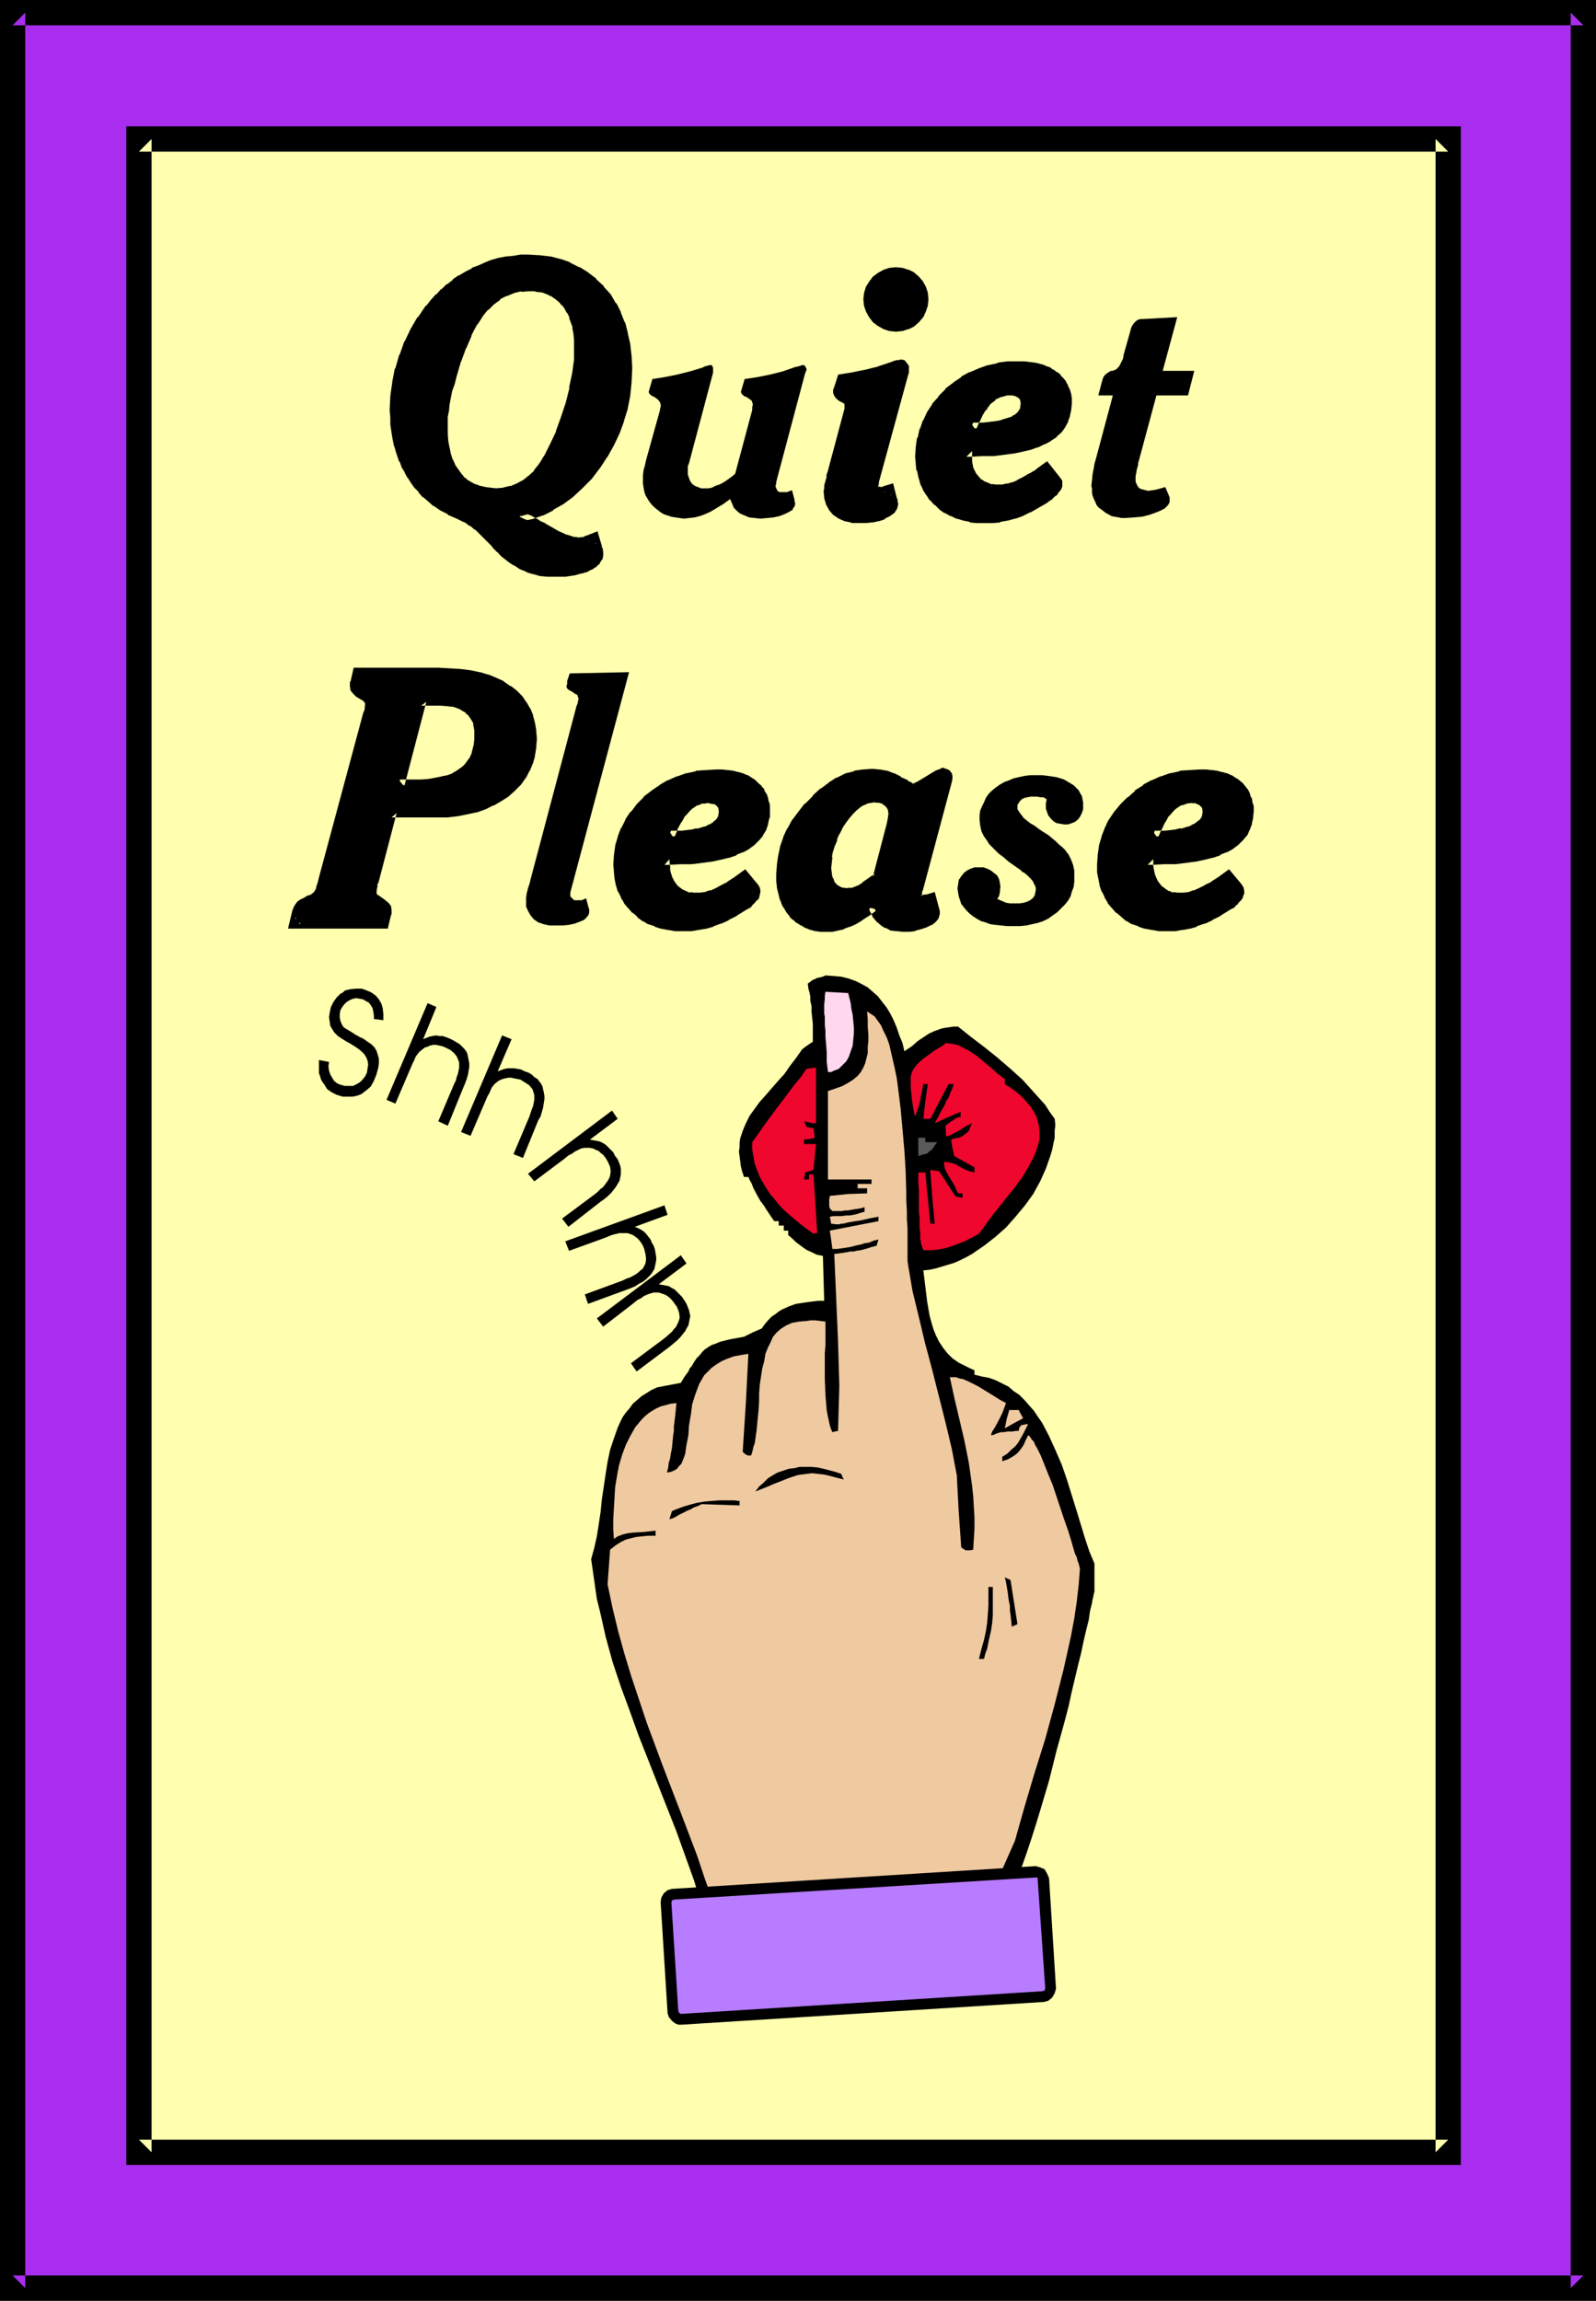 <?xml version="1.0" encoding="UTF-8" standalone="no"?>
<svg
   version="1.0"
   width="108.054mm"
   height="155.711mm"
   id="svg48"
   sodipodi:docname="Quiet Please.wmf"
   xmlns:inkscape="http://www.inkscape.org/namespaces/inkscape"
   xmlns:sodipodi="http://sodipodi.sourceforge.net/DTD/sodipodi-0.dtd"
   xmlns="http://www.w3.org/2000/svg"
   xmlns:svg="http://www.w3.org/2000/svg">
  <rect width="100%" height="100%" fill="#333333" stroke="none"/>
  <sodipodi:namedview
     id="namedview48"
     pagecolor="#ffffff"
     bordercolor="#000000"
     borderopacity="0.25"
     inkscape:showpageshadow="2"
     inkscape:pageopacity="0.0"
     inkscape:pagecheckerboard="0"
     inkscape:deskcolor="#d1d1d1"
     inkscape:document-units="mm" />
  <defs
     id="defs1">
    <pattern
       id="WMFhbasepattern"
       patternUnits="userSpaceOnUse"
       width="6"
       height="6"
       x="0"
       y="0" />
  </defs>
  <path
     style="fill:#a82def;fill-opacity:1;fill-rule:evenodd;stroke:none"
     d="M 3.232,3.232 H 405.161 V 585.283 H 3.232 Z"
     id="path1" />
  <path
     style="fill:#000000;fill-opacity:1;fill-rule:evenodd;stroke:none"
     d="M 6.464,3.232 3.232,6.464 H 405.161 L 401.928,3.232 V 585.283 l 3.232,-3.232 H 3.232 l 3.232,3.232 V 3.232 L 0,0 V 588.515 H 408.393 V 0 H 0 Z"
     id="path2" />
  <path
     style="fill:#ffffaf;fill-opacity:1;fill-rule:evenodd;stroke:none"
     d="M 35.555,35.55 H 370.576 V 550.541 H 35.555 Z"
     id="path3" />
  <path
     style="fill:#000000;fill-opacity:1;fill-rule:evenodd;stroke:none"
     d="m 38.787,35.55 -3.232,3.232 H 370.576 l -3.232,-3.232 V 550.541 l 3.232,-3.232 H 35.555 l 3.232,3.232 V 35.55 L 32.322,32.318 V 553.773 H 373.808 V 32.318 H 32.322 Z"
     id="path4" />
  <path
     style="fill:#000000;fill-opacity:1;fill-rule:evenodd;stroke:none"
     d="m 185.53,503.356 -0.485,-0.485 -0.485,-0.162 -0.646,-0.646 -0.485,-0.485 -0.162,-0.323 -0.323,-0.646 -1.616,-6.625 -1.778,-6.464 -1.939,-6.464 -2.263,-6.302 -2.263,-6.302 -2.424,-6.14 -4.848,-12.281 -2.424,-6.14 -2.263,-6.302 -2.263,-6.14 -2.101,-6.302 -1.778,-6.464 -1.455,-6.464 -0.808,-3.232 -0.485,-3.393 -0.485,-3.393 -0.485,-3.393 0.808,-2.909 0.646,-2.909 0.485,-3.07 0.485,-3.232 0.323,-3.232 0.485,-3.232 0.485,-3.232 0.485,-3.07 0.646,-3.07 0.97,-2.909 0.97,-2.747 0.646,-1.454 0.646,-1.293 0.808,-1.131 0.97,-1.131 0.808,-1.131 1.131,-0.97 1.131,-0.97 1.293,-0.808 1.293,-0.808 1.454,-0.646 5.98,-1.131 0.97,-1.616 0.97,-1.293 0.323,-0.808 0.485,-0.485 0.646,-1.131 0.646,-0.97 0.808,-0.808 0.646,-0.808 0.646,-0.646 0.97,-0.646 0.808,-0.485 0.97,-0.323 1.131,-0.485 1.293,-0.323 1.293,-0.323 1.778,-0.323 1.778,-0.323 2.263,-1.131 2.263,-0.97 0.808,-1.131 0.97,-1.131 0.808,-0.808 0.97,-0.646 0.808,-0.646 0.808,-0.485 1.778,-0.808 1.778,-0.646 2.101,-0.323 1.131,-0.162 1.293,-0.162 1.293,-0.162 h 1.455 l -0.162,-5.656 -0.162,-5.817 -1.616,-0.323 -1.293,-0.646 -1.131,-0.485 -0.97,-0.646 -1.939,-1.454 -0.808,-0.808 -1.131,-0.97 v -1.131 h -1.131 v -1.293 h -1.293 v -1.131 h -1.131 l -0.808,-1.131 -0.646,-0.97 -0.646,-0.97 -0.485,-0.808 -0.485,-0.646 -0.485,-0.646 -0.646,-1.131 -1.131,-2.101 -0.485,-1.293 -0.485,-0.808 -0.323,-0.808 h -1.131 l -0.485,-1.454 -0.323,-1.293 -0.162,-1.293 -0.162,-1.293 -0.162,-1.131 0.162,-1.131 v -1.131 l 0.162,-1.131 0.646,-1.939 0.808,-1.939 0.97,-1.939 1.293,-1.778 1.293,-1.778 1.455,-1.616 3.232,-3.717 1.616,-1.778 1.455,-2.101 1.616,-2.101 1.455,-2.101 1.293,-0.97 1.455,-0.97 v -4.525 l -0.162,-1.616 -0.162,-1.454 v -1.454 l -0.323,-1.454 v -0.97 l -0.162,-0.97 -0.323,-1.131 -0.162,-1.293 0.646,-0.485 0.646,-0.485 0.485,-0.162 0.646,-0.323 0.808,-0.162 0.646,-0.162 0.646,-0.323 2.101,0.162 1.939,0.162 1.939,0.485 1.778,0.646 1.616,0.808 1.455,0.808 1.293,1.131 1.293,1.131 1.131,1.454 1.131,1.454 0.97,1.616 0.808,1.616 0.808,1.939 0.646,1.939 0.808,1.939 0.485,2.101 0.97,-0.646 0.97,-0.646 1.454,-1.293 1.455,-0.97 1.455,-0.97 1.454,-0.646 1.778,-0.646 0.808,-0.162 1.131,-0.162 1.131,-0.162 h 1.131 l 1.616,1.293 1.616,1.293 3.394,2.585 3.232,2.585 3.394,2.909 3.232,2.909 2.909,3.232 1.455,1.616 1.454,1.616 1.131,1.778 1.293,1.778 0.162,1.616 -0.162,1.454 v 1.778 l -0.323,1.454 -0.323,1.616 -0.485,1.616 -1.131,3.232 -1.455,3.232 -1.778,3.232 -2.101,2.909 -2.424,2.909 -2.424,2.747 -2.747,2.424 -2.909,2.262 -3.071,2.101 -1.454,0.808 -1.616,0.808 -1.454,0.646 -1.616,0.485 -1.616,0.485 -1.616,0.485 -1.616,0.323 -1.455,0.162 0.485,3.878 0.485,4.04 0.646,3.717 0.485,1.778 0.485,1.616 0.646,1.616 0.808,1.616 0.97,1.454 1.131,1.454 1.293,1.293 1.616,1.131 1.939,0.97 0.97,0.485 1.131,0.485 v 1.131 l 1.939,0.485 1.778,0.323 1.778,0.646 1.616,0.808 1.616,0.808 1.293,1.131 1.454,0.97 1.293,1.293 1.131,1.293 1.293,1.454 0.97,1.454 1.131,1.616 1.778,3.393 1.616,3.555 1.616,3.717 1.293,3.717 2.424,7.756 1.131,3.717 1.131,3.717 1.131,3.393 1.293,3.07 v 7.11 l -0.162,0.646 -0.162,0.808 -0.162,0.646 -0.162,0.97 -0.485,1.939 -0.323,2.262 -0.646,2.585 -0.646,2.747 -0.646,3.07 -0.808,3.232 -0.808,3.393 -0.808,3.393 -0.808,3.717 -0.97,3.717 -2.101,7.595 -1.939,7.756 -2.263,7.595 -1.131,3.717 -1.131,3.555 -1.131,3.393 -1.131,3.232 -1.131,3.07 -1.293,2.909 -1.131,2.585 -1.131,2.424 -1.131,1.939 -1.131,1.778 -0.485,0.808 -0.646,0.485 -0.485,0.646 -0.485,0.485 -0.485,0.323 -0.646,0.323 -0.485,0.162 h -0.485 l -4.202,-6.14 h -2.909 l -0.808,1.293 -0.646,1.131 -0.646,1.131 -0.646,0.97 -0.323,0.808 -0.485,0.485 -0.323,0.646 -0.323,0.485 -0.646,0.808 -0.485,0.646 -0.646,0.646 -0.646,0.646 -1.455,-0.323 -1.293,-0.485 -1.131,-0.485 -0.97,-0.646 -1.454,-1.616 -1.131,-1.778 -1.293,-1.616 -0.646,-0.646 -0.646,-0.646 -0.97,-0.485 -0.97,-0.323 -1.131,-0.162 h -1.455 l -1.455,2.101 -1.293,2.262 -1.293,2.101 -1.455,1.778 -0.808,0.808 -0.808,0.808 -0.808,0.646 -0.97,0.646 -0.97,0.485 -1.131,0.323 -1.131,0.162 -1.293,0.162 -1.455,-1.778 -1.293,-1.616 -1.131,-1.454 -1.293,-1.454 -1.293,-1.131 -1.293,-1.131 -1.616,-0.808 -0.97,-0.323 -0.97,-0.162 -0.485,0.808 -0.646,0.808 -1.131,1.939 -1.293,1.939 -1.455,1.939 -1.454,1.616 -0.808,0.646 -0.808,0.646 -0.97,0.646 -0.808,0.323 -0.97,0.162 z"
     id="path5" />
  <path
     style="fill:#efc9a0;fill-opacity:1;fill-rule:evenodd;stroke:none"
     d="m 186.177,498.347 -1.778,-5.979 -1.939,-5.979 -2.101,-5.817 -1.939,-5.817 -4.364,-11.473 -4.364,-11.311 -4.202,-11.311 -1.939,-5.817 -1.939,-5.817 -1.778,-5.817 -1.616,-5.817 -1.454,-5.979 -1.293,-6.14 0.646,-8.888 0.646,-0.485 0.808,-0.646 1.293,-0.808 1.293,-0.646 1.293,-0.323 1.293,-0.323 1.455,-0.162 1.616,-0.162 h 1.939 v -1.293 l -2.909,0.323 -2.747,0.162 -1.455,0.162 -1.293,0.323 -1.293,0.485 -0.97,0.646 -0.162,-2.424 v -2.585 l 0.162,-2.747 0.162,-2.747 0.162,-2.747 0.485,-2.909 0.485,-2.585 0.808,-2.747 0.97,-2.585 1.131,-2.262 1.293,-2.262 0.808,-0.97 0.808,-0.97 0.808,-0.808 0.97,-0.808 0.97,-0.646 1.131,-0.646 1.131,-0.485 1.293,-0.323 1.131,-0.323 1.454,-0.162 -0.162,1.778 -0.162,1.616 -0.162,1.293 -0.162,1.293 v 1.131 l -0.162,0.97 -0.162,1.616 -0.162,1.778 -0.323,1.616 -0.162,1.131 -0.323,0.97 -0.162,1.293 -0.323,1.293 0.97,-0.162 0.808,-0.323 0.808,-0.485 0.485,-0.646 0.646,-0.646 0.323,-0.808 0.323,-0.808 0.323,-0.97 0.323,-2.262 0.485,-2.424 0.162,-2.585 0.485,-2.747 0.323,-2.585 0.808,-2.585 0.485,-1.293 0.485,-1.293 0.646,-1.131 0.646,-1.131 0.97,-0.97 0.97,-0.97 1.131,-0.808 1.293,-0.808 1.454,-0.646 1.778,-0.646 1.778,-0.323 1.939,-0.323 -0.646,12.604 -0.808,12.443 0.323,0.323 0.162,0.162 0.485,0.323 0.485,0.162 h 0.646 l 0.162,-0.323 0.162,-0.485 0.162,-0.646 0.162,-0.808 0.323,-0.808 0.162,-1.131 0.323,-2.262 0.485,-5.009 0.162,-2.424 v -0.97 -0.97 l 0.162,-2.262 0.323,-2.101 0.323,-2.101 0.485,-1.778 0.323,-1.939 0.646,-1.616 0.646,-1.293 0.646,-1.454 0.97,-1.131 1.131,-0.97 1.293,-0.808 1.455,-0.646 1.778,-0.323 1.939,-0.162 1.131,-0.162 h 1.131 l 2.586,0.323 v 6.14 l -0.162,1.939 v 6.464 l 0.162,4.201 0.162,1.939 0.162,1.939 0.323,1.778 0.323,1.454 0.323,1.293 0.485,1.131 0.646,-0.162 0.808,-0.162 0.162,-5.817 0.162,-5.656 -0.162,-5.656 -0.162,-5.656 -0.485,-11.311 -0.485,-11.15 1.293,-0.162 1.131,-0.162 0.97,-0.162 0.808,-0.162 h 0.808 l 0.646,-0.162 1.131,-0.162 1.778,-0.485 0.97,-0.323 1.293,-0.323 0.485,-1.616 -1.293,0.323 -1.131,0.485 -1.131,0.162 -0.97,0.323 -0.808,0.162 -0.646,0.162 -1.293,0.323 -2.101,0.323 -1.131,0.162 h -1.293 l -0.323,-2.424 -0.162,-1.131 -0.162,-1.131 12.444,-2.424 v -1.131 l -1.778,0.323 -1.455,0.323 -1.454,0.323 -1.131,0.162 -0.97,0.162 -0.97,0.162 -0.646,0.162 -0.646,0.162 h -0.485 l -0.485,0.162 h -0.808 l -1.293,-0.162 -0.162,-0.97 -0.162,-0.808 0.97,-0.162 h 0.808 1.293 l 1.131,-0.162 h 0.97 l 1.616,-0.323 0.97,-0.323 1.131,-0.323 v -1.131 l -0.646,0.162 -0.646,0.162 -1.131,0.162 -0.97,0.162 -0.808,0.162 h -0.808 l -0.808,0.162 h -2.424 l -0.323,-0.323 -0.323,-0.323 -0.162,-0.646 v -0.323 -0.646 -0.646 l 0.162,-0.97 4.687,-0.485 4.848,-0.162 v -1.293 h -2.424 v -1.131 h 3.555 v -1.131 h -11.151 v -22.623 l 1.939,-0.646 1.778,-0.646 1.454,-0.808 1.293,-0.808 1.131,-0.97 0.808,-0.97 0.646,-1.131 0.485,-1.131 0.323,-1.293 0.323,-1.293 v -1.616 l 0.162,-1.454 v -1.778 l -0.162,-1.778 v -1.939 l -0.162,-2.101 0.97,0.646 0.97,0.646 0.808,1.131 0.808,1.131 0.646,1.454 0.808,1.616 0.646,1.778 0.485,2.101 0.485,2.101 0.485,2.101 0.485,2.424 0.323,2.424 0.646,5.171 0.485,5.333 0.485,5.494 0.323,5.171 0.162,5.333 v 2.424 l 0.162,2.424 v 2.262 l 0.162,2.262 v 1.939 1.939 1.616 1.616 1.293 l 0.162,1.131 1.131,6.625 1.616,6.625 1.616,6.787 1.778,6.625 3.394,13.412 1.616,6.787 1.293,6.787 0.485,9.211 0.646,9.211 0.323,0.323 0.323,0.162 0.485,0.323 h 0.323 0.485 0.323 l 0.808,-0.162 0.162,-2.747 0.162,-2.585 v -2.909 l -0.162,-2.747 -0.162,-2.747 -0.323,-2.909 -0.808,-5.656 -1.131,-5.656 -1.293,-5.494 -1.293,-5.494 -1.131,-5.171 h 0.808 0.808 l 0.808,0.323 0.97,0.162 1.778,0.808 1.939,0.97 3.717,2.262 1.778,1.131 1.778,0.97 -0.485,1.293 -0.485,1.293 -0.485,0.97 -0.485,0.97 -0.97,1.778 -0.646,0.97 -0.323,0.97 0.808,-0.162 0.646,-0.323 1.131,-0.323 h 0.808 l 0.808,-0.162 h 1.293 l 0.808,-0.162 h 0.808 l 0.162,-0.808 0.485,-0.646 0.808,-0.162 0.97,-0.162 -0.646,1.293 -0.646,1.293 -0.646,1.131 -0.646,1.131 -0.808,0.97 -0.97,0.808 -0.97,0.97 -1.293,0.808 v 1.131 l 1.454,-0.485 1.131,-0.646 0.97,-0.646 0.646,-0.646 0.646,-0.808 0.646,-0.97 0.485,-1.131 0.646,-1.293 0.323,0.162 0.323,0.485 0.323,0.485 0.485,0.485 0.323,0.808 0.485,0.808 0.485,0.97 0.485,0.97 0.97,2.424 0.97,2.424 1.131,2.747 0.97,2.909 1.939,5.817 0.97,2.747 0.808,2.585 0.646,2.262 0.323,1.131 0.485,0.97 0.162,0.808 0.323,0.808 0.162,0.646 0.162,0.646 -0.323,4.201 -0.485,4.201 -0.646,4.363 -0.808,4.363 -0.97,4.363 -0.97,4.363 -2.263,8.888 -2.424,8.888 -2.747,8.726 -2.586,8.726 -2.424,8.564 -4.364,9.857 -4.525,9.857 -0.485,-0.646 -0.323,-0.646 -0.646,-0.97 -0.485,-0.646 -0.646,-0.646 -0.485,-0.646 -0.646,-0.808 -0.808,-0.808 -0.485,-0.485 -0.646,-0.646 -0.808,0.323 -0.808,0.323 -0.646,0.485 -0.646,0.323 -1.293,1.293 -1.131,1.293 -0.97,1.454 -0.97,1.454 -0.97,1.454 -0.97,1.454 -1.131,0.162 -0.97,0.162 -1.454,-1.778 -1.455,-1.778 -1.616,-1.616 -1.616,-1.454 -0.97,-0.646 -0.97,-0.485 -0.808,-0.323 -0.97,-0.323 h -0.97 l -0.97,0.162 -1.131,0.323 -1.131,0.485 -0.323,0.646 -0.323,0.646 -0.485,0.646 -0.485,0.97 -1.293,1.939 -1.293,1.939 -1.293,1.778 -0.808,0.808 -0.808,0.808 -0.808,0.646 -0.808,0.323 -0.808,0.323 -0.97,0.162 -2.747,-3.555 -1.293,-1.616 -1.455,-1.616 -1.454,-1.293 -0.808,-0.646 -0.808,-0.485 -0.97,-0.485 -0.808,-0.323 -0.97,-0.162 h -0.97 l -0.646,0.485 -0.485,0.808 -1.131,1.454 -1.455,1.616 -1.293,1.616 -1.455,1.616 -1.454,1.293 -0.808,0.646 -0.646,0.323 -0.808,0.323 z"
     id="path6" />
  <path
     style="fill:#000000;fill-opacity:1;fill-rule:evenodd;stroke:none"
     d="m 250.498,424.338 0.646,-2.585 0.646,-2.262 0.485,-2.262 0.323,-2.101 0.162,-2.101 0.162,-2.262 v -2.262 -2.585 h 1.131 v 5.009 2.101 l -0.162,2.101 -0.323,2.101 -0.485,2.101 -0.485,2.424 -0.485,1.293 -0.323,1.293 z"
     id="path7" />
  <path
     style="fill:#000000;fill-opacity:1;fill-rule:evenodd;stroke:none"
     d="m 258.902,416.097 -0.162,-1.616 -0.162,-1.454 -0.162,-1.131 v -1.131 l -0.162,-0.808 -0.162,-0.808 -0.162,-1.293 -0.162,-1.131 -0.162,-0.97 -0.162,-0.97 -0.323,-1.293 1.455,0.646 1.778,11.311 z"
     id="path8" />
  <path
     style="fill:#000000;fill-opacity:1;fill-rule:evenodd;stroke:none"
     d="m 171.308,388.627 0.323,-1.131 0.323,-0.97 1.131,-0.485 1.293,-0.485 0.97,-0.323 1.131,-0.323 1.778,-0.485 1.939,-0.323 1.778,-0.162 2.101,-0.162 h 3.717 l 1.455,0.162 v 1.131 l -9.697,-0.323 -0.97,0.485 -0.97,0.323 -0.808,0.485 -0.808,0.323 -0.646,0.323 -0.646,0.323 -0.97,0.485 -0.808,0.485 -0.646,0.323 -0.485,0.162 z"
     id="path9" />
  <path
     style="fill:#000000;fill-opacity:1;fill-rule:evenodd;stroke:none"
     d="m 193.288,381.517 0.97,-1.293 1.131,-0.97 1.131,-1.131 1.293,-0.808 1.131,-0.646 1.455,-0.485 1.454,-0.485 1.455,-0.162 1.293,-0.323 h 1.616 1.454 l 1.616,0.162 1.455,0.323 3.071,0.808 1.455,0.485 0.323,0.808 0.323,0.646 -1.939,-0.485 -1.778,-0.485 -1.454,-0.323 -1.616,-0.162 -1.293,-0.162 -1.293,0.162 -1.293,0.162 -1.131,0.162 -2.424,0.808 -2.424,0.97 -1.293,0.485 -1.455,0.646 -1.616,0.646 z"
     id="path10" />
  <path
     style="fill:#efc9a0;fill-opacity:1;fill-rule:evenodd;stroke:none"
     d="m 257.124,365.358 0.485,-2.424 0.646,-2.262 h 2.424 l 0.485,0.97 0.646,1.131 -2.424,1.293 z"
     id="path11" />
  <path
     style="fill:#ef072d;fill-opacity:1;fill-rule:evenodd;stroke:none"
     d="m 236.276,319.789 -0.646,-1.778 v -0.646 l -0.162,-0.485 v -0.808 -0.808 l -0.162,-0.97 v -1.293 -1.454 l -0.162,-1.616 v -2.101 -2.262 -1.293 l -0.162,-1.454 v -1.454 -1.454 h 1.778 l 0.646,6.464 0.646,6.625 h 1.131 l -0.646,-6.948 -0.485,-6.787 1.131,0.162 1.131,0.162 2.101,3.232 2.101,3.232 1.778,0.323 v -1.131 H 245.165 l -0.485,-0.97 -0.485,-1.131 -1.293,-2.101 -0.646,-1.131 -0.485,-0.97 -0.162,-0.97 v -0.808 l 0.97,0.162 0.97,0.162 0.97,0.323 0.808,0.485 1.778,0.97 0.97,0.323 1.293,0.323 v -1.293 l -2.586,-1.454 -2.586,-1.454 -0.485,-2.101 -0.162,-0.97 -0.162,-1.131 0.97,-0.323 0.97,-0.162 0.808,-0.323 0.646,-0.485 0.646,-0.485 0.485,-0.485 0.323,-0.808 0.485,-1.131 -1.616,0.808 -0.808,0.485 -0.646,0.485 -1.616,0.808 -0.808,0.485 -1.131,0.323 -0.162,-2.747 0.808,-0.646 0.646,-0.485 0.646,-0.323 0.323,-0.323 0.646,-0.323 0.808,-0.162 v -1.293 l -3.394,1.454 -3.232,1.454 0.808,-1.454 0.646,-1.293 0.646,-1.131 0.485,-0.808 0.323,-0.97 0.485,-0.646 0.323,-0.646 0.162,-0.485 0.323,-0.808 0.323,-0.646 0.323,-1.131 h -1.293 l -4.687,8.888 h -1.778 l 0.485,-4.363 0.646,-4.525 h -1.131 l -0.162,0.808 -0.162,0.97 -0.323,1.293 -0.162,1.131 -0.162,0.808 -0.485,1.454 -0.323,0.808 -0.323,1.131 -0.485,-2.262 -0.323,-2.101 -0.162,-1.616 -0.162,-1.454 v -1.293 -1.293 l 0.162,-0.97 0.323,-0.808 0.485,-0.808 0.646,-0.808 0.808,-0.808 0.97,-0.808 1.131,-0.808 1.293,-0.97 1.616,-0.97 0.808,-0.485 0.808,-0.646 1.131,0.162 0.97,0.162 0.808,0.162 0.97,0.485 1.939,0.97 1.939,1.293 1.939,1.616 1.778,1.454 1.778,1.616 1.778,1.293 v 1.293 l 1.778,1.131 1.455,1.131 1.293,1.131 1.131,1.293 0.97,1.131 0.808,1.293 0.646,1.131 0.323,1.131 0.323,1.293 0.162,1.131 v 1.131 1.293 l -0.323,1.131 -0.323,1.131 -0.485,1.293 -0.485,1.131 -1.293,2.424 -1.455,2.424 -1.778,2.424 -3.879,4.848 -1.939,2.424 -1.778,2.424 -1.778,2.424 -1.778,0.97 -1.939,0.97 -1.616,0.646 -1.778,0.646 -1.616,0.485 -1.778,0.323 -1.778,0.162 z"
     id="path12" />
  <path
     style="fill:#ef072d;fill-opacity:1;fill-rule:evenodd;stroke:none"
     d="m 208.156,315.587 -3.071,-2.262 -2.909,-2.424 -1.455,-1.293 -1.293,-1.293 -1.131,-1.454 -1.131,-1.293 -0.97,-1.454 -0.97,-1.616 -0.808,-1.454 -0.646,-1.616 -0.646,-1.778 -0.323,-1.778 -0.323,-1.778 v -1.939 l 1.293,-1.778 1.131,-1.616 1.131,-1.616 0.97,-1.293 0.97,-1.293 0.808,-1.131 1.616,-2.101 2.909,-3.878 1.616,-1.939 0.646,-0.97 0.808,-1.131 1.131,-0.162 1.293,-0.162 v 14.22 h -0.808 l -0.646,-0.162 -1.616,-0.323 0.323,0.646 0.323,0.808 1.778,0.323 0.162,1.131 0.162,1.293 -1.293,0.323 -1.455,0.162 v 1.131 h 3.071 l -0.646,6.625 -2.101,0.646 -0.162,0.808 -0.162,0.97 h 1.293 v -1.293 h 1.131 l 0.97,15.028 h -0.485 z"
     id="path13" />
  <path
     style="fill:#595959;fill-opacity:1;fill-rule:evenodd;stroke:none"
     d="m 234.983,295.712 v -4.686 h 1.778 v 1.131 h 3.071 l -0.646,0.808 -0.485,0.808 -0.485,0.485 -0.485,0.323 -0.485,0.485 -0.646,0.162 -0.646,0.162 z"
     id="path14" />
  <path
     style="fill:#ffd8ef;fill-opacity:1;fill-rule:evenodd;stroke:none"
     d="m 211.873,274.22 -0.162,-1.293 -0.162,-1.293 v -2.424 l -0.162,-2.101 -0.162,-1.778 v -1.616 l -0.162,-1.454 v -1.131 -0.97 l -0.162,-0.97 v -2.262 l 0.162,-1.454 v -0.808 l 0.162,-0.97 2.909,0.162 2.909,0.162 0.323,1.293 0.323,1.293 0.162,1.454 0.323,1.454 0.323,3.232 v 1.616 l -0.162,1.616 -0.162,1.616 -0.485,1.293 -0.485,1.454 -0.646,1.131 -0.97,0.97 -0.97,0.97 -1.293,0.485 -0.646,0.323 z"
     id="path15" />
  <path
     style="fill:#b77cff;fill-opacity:1;fill-rule:evenodd;stroke:none"
     d="m 172.116,484.45 92.765,-5.656 0.808,0.162 0.646,0.323 0.485,0.485 0.162,0.808 1.778,28.117 -0.162,0.646 -0.323,0.646 -0.646,0.485 -0.646,0.162 -92.765,5.817 h -0.485 l -0.323,-0.162 -0.485,-0.323 -0.485,-0.646 -0.323,-0.646 -1.778,-28.117 0.162,-0.646 0.323,-0.646 0.646,-0.485 z"
     id="path16" />
  <path
     style="fill:#000000;fill-opacity:1;fill-rule:evenodd;stroke:none"
     d="m 172.601,485.904 h -0.323 l 92.765,-5.656 h -0.323 0.808 l -0.485,-0.162 0.646,0.323 -0.485,-0.323 0.323,0.485 -0.162,-0.323 0.323,0.808 -0.162,-0.323 1.939,27.955 v -0.323 l -0.162,0.808 0.162,-0.485 -0.323,0.646 0.323,-0.323 -0.646,0.323 0.485,-0.162 -0.646,0.162 h 0.162 l -92.765,5.817 h 0.162 -0.485 0.485 l -0.323,-0.162 0.323,0.162 -0.485,-0.323 0.162,0.323 -0.323,-0.646 0.162,0.323 -0.162,-0.646 v 0.323 l -1.778,-27.955 v 0.323 l 0.162,-0.808 -0.323,0.485 0.485,-0.646 -0.323,0.485 0.485,-0.485 -0.323,0.162 0.646,-0.162 -0.646,-2.747 -1.131,0.323 -0.97,0.808 -0.646,1.131 -0.162,1.131 1.778,28.44 0.323,0.97 0.808,0.97 0.808,0.646 0.808,0.323 h 0.646 0.162 l 92.765,-5.817 1.131,-0.323 0.97,-0.808 0.646,-1.131 0.323,-1.131 -1.778,-28.278 -0.485,-1.131 -0.646,-1.131 -1.131,-0.485 -1.131,-0.323 -93.088,5.817 z"
     id="path17" />
  <path
     style="fill:#000000;fill-opacity:1;fill-rule:evenodd;stroke:none"
     d="m 152.077,137.676 0.646,2.909 0.162,0.162 v 0.162 l 0.162,0.323 v 0.162 l -0.162,0.646 v 0.485 l -0.323,0.485 -0.323,0.485 -0.485,0.323 -0.485,0.485 -0.646,0.323 -0.646,0.323 -1.616,0.485 -1.778,0.485 -2.101,0.162 -2.424,0.162 -1.778,-0.162 -1.778,-0.162 -1.616,-0.323 -1.616,-0.485 -1.616,-0.808 -1.454,-0.808 -1.455,-1.131 -1.616,-1.131 -0.162,-0.162 -0.323,-0.323 -0.323,-0.323 -0.485,-0.485 -0.485,-0.646 -0.646,-0.485 -0.646,-0.808 -0.646,-0.646 -1.616,-1.616 -1.455,-1.293 -1.293,-0.97 -1.455,-0.97 -0.323,-0.162 -0.485,-0.323 -0.646,-0.162 -0.808,-0.485 -2.101,-0.97 -1.939,-0.97 -1.616,-1.131 -1.455,-1.131 -1.131,-1.131 -0.97,-0.97 -0.97,-1.131 -0.808,-1.131 -0.808,-1.293 -0.808,-1.293 -0.646,-1.293 -0.646,-1.293 -0.97,-2.909 -0.485,-1.454 -0.162,-1.616 -0.485,-3.232 -0.162,-1.616 v -1.778 l 0.162,-3.555 0.485,-3.393 0.646,-3.393 0.97,-3.393 1.293,-3.393 1.616,-3.07 1.778,-2.909 1.939,-2.909 1.293,-1.454 1.293,-1.293 1.131,-1.293 1.454,-1.293 1.455,-0.97 1.455,-1.131 1.616,-0.97 1.616,-0.808 1.616,-0.808 1.778,-0.646 1.616,-0.485 1.778,-0.485 1.616,-0.323 1.778,-0.323 1.778,-0.162 h 1.778 2.747 l 2.586,0.485 2.586,0.485 2.424,0.97 2.101,0.97 2.101,1.454 1.939,1.454 1.939,1.778 1.616,1.939 1.293,2.101 1.131,2.262 1.131,2.424 0.646,2.585 0.646,2.747 0.323,2.909 v 3.07 3.393 l -0.485,3.232 -0.646,3.232 -0.808,3.232 -1.131,3.07 -1.454,2.909 -1.616,2.909 -1.778,2.747 -2.101,2.747 -2.263,2.262 -2.263,2.101 -2.424,1.616 -2.424,1.616 -2.586,1.293 -2.747,0.808 -2.909,0.808 0.646,0.162 0.646,0.323 0.808,0.323 0.97,0.323 0.97,0.485 0.97,0.646 1.131,0.646 1.293,0.808 1.131,0.646 1.131,0.485 1.131,0.646 1.131,0.485 0.97,0.323 0.808,0.162 0.97,0.162 h 0.808 0.808 l 0.97,-0.323 0.97,-0.323 z m -38.948,-28.278 0.162,1.939 0.162,1.939 0.162,1.616 0.485,1.616 0.485,1.616 0.646,1.293 0.646,1.293 0.808,1.131 0.97,0.97 1.131,0.97 1.131,0.646 1.131,0.646 1.293,0.485 1.455,0.323 1.616,0.323 h 1.616 l 1.939,-0.162 1.939,-0.323 1.939,-0.808 1.616,-0.808 1.616,-1.293 1.616,-1.454 0.646,-0.97 0.646,-0.808 0.646,-0.97 0.646,-1.131 1.778,-3.232 1.455,-3.393 1.454,-3.717 1.131,-3.878 0.97,-3.878 0.646,-3.555 0.485,-3.717 v -1.616 l 0.162,-1.778 -0.162,-1.778 -0.162,-1.778 -0.162,-1.616 -0.485,-1.454 -0.323,-1.293 -0.646,-1.293 -0.646,-1.293 -0.808,-0.97 -0.97,-0.97 -0.97,-0.808 -1.131,-0.808 -0.97,-0.485 -1.293,-0.485 -1.293,-0.323 -1.454,-0.162 h -1.455 -2.263 l -2.101,0.485 -1.939,0.646 -1.778,1.131 -1.778,1.293 -1.616,1.616 -1.616,1.778 -1.293,2.101 -0.808,1.454 -0.808,1.616 -1.455,3.232 -1.293,3.555 -1.293,3.878 -0.485,1.778 -0.485,1.939 -0.323,1.778 -0.323,1.616 -0.323,1.778 -0.162,1.454 v 1.616 z"
     id="path18" />
  <path
     style="fill:#000000;fill-opacity:1;fill-rule:evenodd;stroke:none"
     d="m 152.561,138.968 -1.939,-0.808 0.97,3.07 0.323,0.485 -0.323,-0.97 v 0.323 l 0.162,0.646 -0.162,-0.485 v 0.162 -0.162 0.485 0 0.485 -0.323 l -0.162,0.485 0.162,-0.162 -0.485,0.485 0.162,-0.323 -0.323,0.485 v -0.162 l -0.485,0.485 0.162,-0.162 -0.646,0.323 h 0.162 l -0.808,0.323 h 0.323 l -1.616,0.485 v 0 l -1.778,0.323 h 0.162 l -2.101,0.323 v 0 h -2.263 0.162 -1.939 0.162 l -1.778,-0.323 h 0.162 l -1.778,-0.323 0.162,0.162 -1.616,-0.646 0.162,0.162 -1.616,-0.808 0.162,0.162 -1.455,-0.97 0.162,0.162 -1.454,-1.131 v 0.162 l -1.455,-1.293 h -0.162 l -0.162,-0.162 0.162,0.162 -0.323,-0.323 h 0.162 l -0.485,-0.323 v -0.162 l -0.97,-0.97 v 0.162 l -0.485,-0.646 -0.646,-0.808 h -0.162 l -2.263,-2.262 v 0 l -1.455,-1.293 -0.162,-0.162 -1.293,-0.97 v -0.162 l -1.455,-0.808 -0.323,-0.162 -0.162,-0.162 -0.646,-0.323 -0.485,-0.162 -0.808,-0.323 -2.101,-1.131 v 0 l -1.939,-0.97 h 0.162 l -1.616,-0.97 h 0.162 l -1.455,-1.131 v 0 l -1.131,-0.97 h 0.162 l -1.131,-0.97 v 0.162 l -0.808,-1.131 v 0 l -0.808,-1.131 v 0 l -0.808,-1.131 v 0 l -0.646,-1.293 v 0 l -0.808,-1.293 0.162,0.162 -0.646,-1.293 h 0.162 l -1.131,-2.909 v 0.162 l -0.323,-1.616 v 0.162 l -0.323,-1.454 v 0 l -0.485,-3.232 v 0.162 -1.778 -1.778 0.162 -3.393 0 l 0.485,-3.393 v 0.162 l 0.808,-3.555 -0.162,0.162 1.131,-3.393 -0.162,0.162 1.293,-3.393 v 0.162 l 1.454,-3.07 v 0 l 1.778,-2.909 -0.162,0.162 2.101,-2.909 v 0.162 l 1.131,-1.454 v 0 l 1.293,-1.293 v 0 l 1.293,-1.293 h -0.162 l 1.454,-1.131 h -0.162 l 1.455,-1.131 v 0.162 l 1.454,-1.131 v 0.162 l 1.455,-0.97 v 0 l 1.616,-0.808 v 0 l 1.616,-0.808 v 0 l 1.616,-0.646 v 0 l 1.616,-0.485 h -0.162 l 1.778,-0.485 h -0.162 l 1.778,-0.323 h -0.162 l 1.778,-0.162 v 0 l 1.616,-0.162 v 0 l 1.778,-0.162 h -0.162 l 2.909,0.162 h -0.162 l 2.586,0.323 h -0.162 l 2.586,0.646 h -0.162 l 2.424,0.808 -0.162,-0.162 2.101,1.131 v -0.162 l 2.101,1.454 -0.162,-0.162 1.939,1.616 -0.162,-0.162 1.939,1.778 -0.162,-0.162 1.616,2.101 v -0.162 l 1.293,2.101 v -0.162 l 1.131,2.262 v 0 l 0.97,2.424 -0.162,-0.162 0.808,2.585 v -0.162 l 0.646,2.747 -0.162,-0.162 0.323,2.909 v 0 l 0.162,2.909 v -0.162 l -0.162,3.555 v -0.162 l -0.485,3.232 v 0 l -0.485,3.232 v -0.162 l -0.808,3.07 v 0 l -1.131,3.07 v -0.162 l -1.455,2.909 h 0.162 l -1.616,2.909 v -0.162 l -1.939,2.909 0.162,-0.162 -2.101,2.585 0.162,-0.162 -2.263,2.424 0.162,-0.162 -2.263,2.101 v 0 l -2.424,1.616 h 0.162 l -2.424,1.454 v 0 l -2.586,1.293 0.162,-0.162 -2.747,0.97 h 0.162 l -8.081,1.939 5.818,1.616 h -0.162 l 0.646,0.162 0.808,0.485 v 0 l 0.808,0.323 h -0.162 l 0.97,0.485 1.131,0.646 1.131,0.485 h -0.162 l 1.293,0.808 v 0 l 1.293,0.646 v 0 l 1.131,0.646 h 0.162 l 1.131,0.646 0.97,0.323 0.162,0.162 0.97,0.323 v 0 l 0.97,0.162 0.162,0.162 h 0.97 v 0 l 0.808,0.162 h 0.162 l 1.131,-0.162 0.97,-0.162 h 0.162 l 0.97,-0.323 v -0.162 l 1.131,-0.485 0.323,-3.07 -2.424,0.97 v 0 l -0.97,0.323 h 0.162 l -0.97,0.323 0.162,-0.162 -0.808,0.162 h 0.162 l -0.808,-0.162 h 0.162 -0.97 0.323 l -0.97,-0.323 v 0 l -0.97,-0.323 0.162,0.162 -0.97,-0.485 -1.131,-0.485 v 0 l -1.131,-0.646 v 0 l -1.131,-0.646 v 0 l -1.131,-0.646 -0.162,-0.162 -1.131,-0.485 -0.97,-0.646 -0.97,-0.485 -0.162,-0.162 -0.808,-0.323 v 0 l -0.808,-0.323 -0.808,-0.323 h -0.162 l -0.646,-0.323 v 2.747 l 2.909,-0.646 h 0.162 l 2.747,-0.97 h 0.162 l 2.586,-1.293 v -0.162 l 2.586,-1.454 v 0 l 2.424,-1.778 0.162,-0.162 2.263,-2.101 v 0 l 2.263,-2.262 0.162,-0.162 1.939,-2.585 0.162,-0.162 1.778,-2.747 0.162,-0.162 1.616,-2.909 v 0 l 1.455,-3.07 v 0 l 1.131,-3.07 v -0.162 l 0.97,-3.07 v -0.162 l 0.646,-3.232 v -0.162 l 0.323,-3.232 v -0.162 l 0.162,-3.393 v -0.162 l -0.162,-2.909 v 0 l -0.323,-2.909 v -0.162 l -0.646,-2.747 v -0.162 l -0.646,-2.585 -0.162,-0.162 -0.97,-2.424 v -0.162 l -1.131,-2.262 h -0.162 l -1.293,-2.262 v 0 l -1.778,-1.939 v -0.162 l -1.939,-1.778 v -0.162 l -1.939,-1.454 -0.162,-0.162 -2.101,-1.293 h -0.162 l -2.263,-1.131 -0.162,-0.162 -2.263,-0.808 h -0.162 l -2.424,-0.646 h -0.162 l -2.747,-0.323 h -0.162 l -2.747,-0.162 h -0.162 -1.778 v 0 l -1.778,0.323 v 0 l -1.778,0.162 H 129.451 l -1.616,0.323 h -0.162 l -1.616,0.485 h -0.162 l -1.616,0.646 v 0 l -1.778,0.808 v 0 l -1.778,0.646 v 0.162 l -1.616,0.808 v 0 l -1.616,0.97 h -0.162 l -1.455,0.97 v 0.162 l -1.454,1.131 h -0.162 l -1.293,1.293 h -0.162 l -1.131,1.293 h -0.162 l -1.293,1.454 v 0 l -1.131,1.454 h -0.162 l -1.939,2.909 h -0.162 l -1.778,3.07 v 0 l -1.455,3.07 -0.162,0.162 -1.131,3.232 -0.162,0.162 -0.97,3.393 -0.162,0.162 -0.646,3.393 v 0.162 l -0.485,3.393 v 0.162 l -0.162,3.393 v 0.162 l 0.162,1.778 v 1.616 0.162 l 0.485,3.232 v 0 l 0.323,1.616 v 0.162 l 0.485,1.454 v 0.162 l 0.97,2.909 h 0.162 l 0.485,1.454 v 0 l 0.808,1.293 v 0.162 l 0.646,1.131 0.162,0.162 0.808,1.293 v 0 l 0.808,1.131 0.162,0.162 0.97,0.97 v 0.162 l 0.97,1.131 h 0.162 l 1.131,0.97 v 0 l 1.455,1.293 h 0.162 l 1.616,1.131 v 0 l 1.939,0.97 v 0.162 l 2.263,0.97 0.646,0.323 0.646,0.323 0.646,0.323 -0.323,-0.162 0.485,0.162 1.293,0.97 v -0.162 l 1.293,1.131 v -0.162 l 1.455,1.454 -0.162,-0.162 2.263,2.262 v 0 l 0.646,0.646 0.485,0.646 0.162,0.162 0.97,0.97 v -0.162 l 0.323,0.485 v 0 l 0.323,0.323 0.162,0.162 0.162,0.162 v 0 l 1.455,1.131 0.162,0.162 1.455,0.97 h 0.162 l 1.454,0.97 v 0 l 1.616,0.646 0.162,0.162 1.616,0.485 h 0.162 l 1.616,0.485 h 0.162 l 1.778,0.162 h 0.162 1.778 0.162 2.263 0.162 l 2.101,-0.323 h 0.162 l 1.778,-0.485 h 0.162 l 1.616,-0.485 0.162,-0.162 0.646,-0.323 h 0.162 l 0.485,-0.323 0.162,-0.162 0.646,-0.323 v -0.162 l 0.646,-0.485 0.323,-0.646 0.485,-0.646 0.162,-0.808 v 0 -0.646 -0.162 -0.323 l -0.162,-0.646 0.162,0.485 -0.162,-0.808 -0.485,-0.485 0.485,0.646 -1.293,-4.363 z"
     id="path19" />
  <path
     style="fill:#000000;fill-opacity:1;fill-rule:evenodd;stroke:none"
     d="m 111.835,109.397 v 0 2.101 0 l 0.162,1.778 v 0.162 l 0.323,1.778 v 0.162 l 0.485,1.616 v 0 l 0.485,1.454 v 0.162 l 0.646,1.454 0.162,0.162 0.646,1.131 v 0.162 l 0.808,1.131 0.162,0.162 0.97,0.97 0.162,0.162 0.97,0.808 0.162,0.162 1.131,0.808 h 0.162 l 1.131,0.646 0.162,0.162 1.455,0.323 v 0 l 1.454,0.485 h 0.162 l 1.455,0.162 h 0.162 l 1.616,0.162 h 0.162 l 2.263,-0.162 1.939,-0.485 0.162,-0.162 1.778,-0.646 h 0.323 l 1.616,-0.97 0.162,-0.162 1.616,-1.131 0.162,-0.162 1.616,-1.454 v -0.162 l 0.808,-0.808 v -0.162 l 0.646,-0.808 v 0 l 0.808,-0.97 v -0.162 l 0.646,-1.131 v 0 l 1.616,-3.232 h 0.162 l 1.454,-3.393 0.162,-0.162 1.293,-3.717 v 0 l 1.131,-3.878 v 0 l 0.97,-3.878 0.162,-0.162 0.646,-3.717 v 0 l 0.485,-3.717 v 0 -1.778 -1.616 -0.162 -1.778 -0.162 l -0.162,-1.616 v -0.162 l -0.162,-1.616 -0.162,-0.162 -0.323,-1.454 v 0 l -0.485,-1.454 -0.162,-0.162 -0.485,-1.293 v -0.162 l -0.808,-1.131 v -0.162 l -0.97,-0.97 v -0.162 l -0.808,-0.97 -0.162,-0.162 -0.97,-0.808 h -0.162 l -1.131,-0.808 -0.162,-0.162 -1.131,-0.485 v 0 l -1.293,-0.485 h -0.162 l -1.293,-0.323 -0.162,-0.162 -1.454,-0.162 h -0.162 -1.455 -0.162 l -2.101,0.162 h -0.162 l -2.101,0.485 h -0.162 l -2.101,0.646 -0.162,0.162 -1.778,0.97 -0.323,0.162 -1.778,1.293 v 0.162 l -1.616,1.616 h -0.162 l -1.455,1.778 -0.162,0.162 -1.293,2.101 -0.162,0.162 -0.808,1.454 v 0 l -0.808,1.616 v 0 l -1.455,3.393 v 0 l -1.293,3.555 h -0.162 l -1.131,3.878 v 0 l -0.485,1.939 -0.485,1.939 v 0 l -0.485,1.778 v 0 l -0.323,1.778 v 0 l -0.162,1.778 v -0.162 l -0.323,1.616 v 0.162 1.616 1.454 h 2.747 v -1.454 -1.454 0.162 l 0.323,-1.616 v 0 l 0.162,-1.778 v 0.162 l 0.323,-1.778 v 0 l 0.323,-1.616 v 0 l 0.646,-1.778 0.485,-1.939 v 0 l 1.131,-3.878 v 0.162 l 1.293,-3.555 v 0.162 l 1.454,-3.393 -0.162,0.162 0.808,-1.616 v 0 l 0.808,-1.454 v 0.162 l 1.454,-2.262 -0.162,0.162 1.455,-1.778 v 0.162 l 1.616,-1.616 -0.162,0.162 1.778,-1.293 h -0.323 l 1.939,-0.97 -0.162,0.162 1.939,-0.808 h -0.162 l 2.101,-0.485 -0.162,0.162 2.101,-0.162 h -0.162 1.616 -0.162 l 1.293,0.323 -0.162,-0.162 1.454,0.323 h -0.162 l 1.293,0.485 h -0.162 l 1.131,0.485 -0.323,-0.162 1.131,0.808 v 0 l 0.97,0.808 -0.162,-0.162 0.808,0.97 V 78.049 l 0.808,1.131 -0.162,-0.162 0.646,1.131 v -0.162 l 0.646,1.293 h -0.162 l 0.485,1.293 v 0 l 0.485,1.293 -0.162,-0.162 0.323,1.616 v 0 l 0.162,1.778 v -0.162 1.939 -0.162 1.616 1.778 -0.162 l -0.485,3.555 v 0 l -0.808,3.717 0.162,-0.162 -0.97,3.878 v 0 l -1.293,3.878 v 0 l -1.293,3.555 0.162,-0.162 -1.616,3.393 v 0 l -1.616,3.232 v -0.162 l -0.646,1.131 v 0 l -0.646,0.97 v 0 l -0.646,0.808 v 0 l -0.646,0.808 h 0.162 l -1.616,1.454 0.162,-0.162 -1.616,1.293 0.162,-0.162 -1.778,0.97 0.323,-0.162 -1.939,0.808 0.162,-0.162 -1.939,0.485 h 0.323 l -2.101,0.162 h 0.162 l -1.616,-0.162 h 0.162 l -1.454,-0.162 h 0.162 l -1.454,-0.323 v 0 l -1.293,-0.485 0.162,0.162 -1.131,-0.646 v 0 l -1.131,-0.646 h 0.162 l -1.131,-0.808 0.323,0.162 -0.97,-1.131 0.162,0.162 -0.808,-1.131 v 0 l -0.808,-1.131 0.162,0.162 -0.646,-1.454 v 0.162 l -0.485,-1.454 v 0 l -0.323,-1.616 v 0.162 l -0.323,-1.778 v 0.162 l -0.162,-1.939 v 0.162 -1.939 0 z"
     id="path20" />
  <path
     style="fill:#000000;fill-opacity:1;fill-rule:evenodd;stroke:none"
     d="m 202.661,125.395 0.646,2.424 v 0.485 l 0.162,0.323 v 0.323 l -0.162,0.646 -0.323,0.323 -0.162,0.485 -0.808,0.485 -0.646,0.323 -0.646,0.323 -1.293,0.485 -1.455,0.323 -1.616,0.162 -1.778,0.162 -1.454,-0.162 -1.455,-0.162 -1.131,-0.485 -1.131,-0.485 -0.808,-0.646 -0.808,-0.808 -0.485,-1.131 -0.485,-1.131 -1.778,1.293 -1.616,0.97 -1.616,0.97 -1.455,0.646 -1.293,0.485 -1.293,0.323 -1.454,0.162 -1.293,0.162 -1.131,-0.162 -1.131,-0.162 -0.97,-0.162 -0.97,-0.323 -0.97,-0.323 -0.808,-0.485 -0.808,-0.646 -0.808,-0.646 -0.646,-0.646 -0.646,-0.808 -0.485,-0.808 -0.485,-0.808 -0.323,-0.97 -0.162,-0.97 -0.162,-0.97 v -1.131 -1.131 l 0.162,-1.293 0.323,-1.131 0.323,-1.454 3.555,-12.766 v -0.323 l 0.162,-0.485 v -0.646 l -0.162,-0.485 -0.323,-0.485 -0.323,-0.323 -0.646,-0.485 -0.646,-0.323 -0.485,-0.323 -0.323,-0.323 -0.162,-0.485 0.162,-0.323 V 99.702 l 0.808,-2.747 3.071,-0.485 3.232,-0.646 3.232,-0.808 3.232,-0.97 0.646,-0.323 0.646,-0.162 0.485,-0.162 h 0.162 0.485 l 0.162,0.323 0.162,0.323 v 0.323 0.485 0.162 0.323 l -6.141,23.108 -0.323,0.808 v 1.131 0.97 l 0.323,0.97 0.323,0.808 0.485,0.646 0.646,0.485 0.808,0.323 0.808,0.323 h 0.97 0.97 l 0.808,-0.162 0.97,-0.485 0.97,-0.323 0.97,-0.485 0.97,-0.646 1.131,-0.808 0.97,-0.808 4.364,-16.321 v -0.646 l 0.162,-0.808 -0.162,-0.485 -0.162,-0.485 -0.485,-0.323 -0.646,-0.485 -0.808,-0.323 -0.323,-0.323 -0.323,-0.323 -0.162,-0.485 0.162,-0.323 V 99.702 l 0.808,-2.747 3.232,-0.485 3.232,-0.646 3.232,-0.808 3.232,-1.131 0.808,-0.162 0.485,-0.162 0.485,-0.162 h 0.162 0.323 l 0.323,0.323 0.162,0.323 0.162,0.323 v 0.323 l -0.162,0.162 v 0.323 l -0.162,0.162 -7.434,27.955 v 0.485 l -0.162,0.323 v 0.323 l 0.162,0.485 0.323,0.646 0.485,0.323 h 0.646 0.646 0.646 z"
     id="path21" />
  <path
     style="fill:#000000;fill-opacity:1;fill-rule:evenodd;stroke:none"
     d="m 227.549,125.395 0.646,2.424 0.162,0.485 v 0.323 0.162 0.162 0.323 l -0.162,0.323 -0.485,0.646 -0.646,0.646 -1.131,0.485 -1.293,0.485 -1.616,0.323 -1.616,0.162 -1.616,0.162 -1.778,-0.162 -1.454,-0.323 -1.293,-0.646 -1.131,-0.646 -0.808,-0.97 -0.646,-1.131 -0.323,-1.454 -0.162,-1.454 v -0.646 l 0.162,-0.808 0.162,-0.97 0.323,-1.131 0.162,-0.485 v -0.485 l 4.364,-16.321 v -0.162 l 0.162,-0.162 v -0.323 -0.646 l -0.162,-0.646 -0.162,-0.485 -0.485,-0.323 -0.646,-0.485 -0.646,-0.323 -0.485,-0.323 -0.162,-0.323 -0.162,-0.485 V 99.863 99.702 l 0.808,-2.747 3.232,-0.485 3.232,-0.646 3.232,-0.808 3.394,-1.131 0.646,-0.162 0.646,-0.162 0.485,-0.162 h 0.162 0.323 l 0.162,0.323 0.162,0.323 0.162,0.323 v 0.485 l -0.162,0.323 v 0.162 l -7.596,27.955 v 0.485 l -0.162,0.323 v 0.323 l 0.162,0.485 0.323,0.646 0.646,0.323 h 0.646 0.646 0.646 l 0.485,-0.323 z m -5.172,-48.801 0.162,-1.454 0.323,-1.131 0.646,-1.131 0.97,-1.131 0.97,-0.808 1.131,-0.646 1.293,-0.485 h 1.455 1.293 l 1.293,0.485 1.131,0.646 1.131,0.808 0.808,0.97 0.646,1.293 0.485,1.131 v 1.454 1.293 l -0.485,1.293 -0.646,1.131 -0.808,1.131 -1.131,0.808 -1.131,0.646 -1.293,0.485 h -1.293 -1.455 l -1.293,-0.485 -1.131,-0.646 -0.97,-0.808 -0.97,-1.131 -0.646,-1.131 -0.323,-1.293 z"
     id="path22" />
  <path
     style="fill:#000000;fill-opacity:1;fill-rule:evenodd;stroke:none"
     d="m 228.034,126.687 -1.778,-0.97 0.646,2.424 v -0.162 0.485 0.162 0.323 h 0.162 v 0.162 -0.323 0.162 -0.162 l -0.162,0.323 0.162,-0.323 -0.162,0.323 0.162,-0.323 -0.323,0.646 0.162,-0.162 -0.808,0.646 0.323,-0.323 -1.131,0.646 0.162,-0.162 -1.293,0.485 h 0.162 l -1.454,0.323 v 0 l -1.616,0.162 h 0.162 -1.778 0.162 -1.616 0.162 l -1.455,-0.323 h 0.162 l -1.131,-0.485 h 0.162 l -1.131,-0.646 0.323,0.162 -0.97,-0.97 0.162,0.162 -0.646,-1.131 0.162,0.323 -0.323,-1.293 v 0.323 -1.616 0.162 -0.646 0.162 l 0.162,-0.808 0.162,-0.97 -0.162,0.162 0.323,-1.131 h 0.162 v -0.646 0.162 l 0.162,-0.323 v -0.162 l 4.364,-16.482 v -0.323 l -0.162,0.485 0.162,-0.323 0.162,-0.485 v -0.97 l -0.323,-0.808 -0.323,-0.97 -0.646,-0.646 -0.162,-0.162 -0.646,-0.323 -0.162,-0.162 -0.646,-0.323 0.162,0.162 -0.485,-0.323 0.323,0.323 -0.162,-0.323 0.162,0.323 -0.162,-0.323 0.162,0.323 v -0.323 l -0.162,0.485 0.162,-0.162 v 0 l 0.808,-2.747 -1.293,0.97 3.232,-0.485 h 0.162 l 3.232,-0.646 v -0.162 l 3.232,-0.808 h 0.162 l 3.232,-1.131 v 0 l 0.808,-0.162 h -0.162 l 0.646,-0.162 h -0.162 0.485 l 0.162,-0.162 h 0.162 -0.646 l 0.323,0.162 -0.646,-0.485 0.162,0.323 -0.162,-0.323 0.162,0.323 -0.162,-0.485 v 0.323 -0.162 0.485 l 0.162,-0.323 -0.162,0.162 0.162,-0.162 -0.162,0.323 -0.162,0.162 -7.434,27.955 v 0.162 l -0.162,0.485 v -0.162 0.97 l 0.162,1.131 0.808,0.97 0.97,0.646 0.97,0.162 h 0.97 l 0.808,-0.162 0.808,-0.323 h -0.162 l 0.646,-0.162 0.485,-3.07 -2.101,0.646 h -0.162 l -0.485,0.323 0.323,-0.162 -0.646,0.162 h 0.323 -0.646 0.323 l -0.646,-0.162 0.323,0.162 -0.646,-0.323 0.485,0.323 -0.323,-0.485 0.162,0.646 v -0.646 0.646 -0.646 -0.162 l 0.162,-0.485 -0.162,0.162 7.596,-27.794 v 0.162 -0.323 l 0.162,-0.162 v -0.485 -0.646 -0.323 -0.485 l -0.485,-0.646 -0.646,-0.808 -0.97,-0.162 -0.485,0.162 h 0.162 -0.485 -0.162 l -0.646,0.162 v 0 l -0.808,0.323 v 0 l -3.394,1.131 h 0.162 l -3.232,0.808 v 0 l -3.232,0.646 h 0.162 l -4.04,0.646 -1.131,3.555 v -0.162 l -0.162,0.485 v 0.808 l 0.323,0.808 0.485,0.646 0.808,0.646 0.646,0.323 -0.162,-0.162 0.646,0.485 -0.162,-0.162 0.485,0.323 -0.323,-0.323 0.162,0.485 v -0.323 0.646 -0.323 0.646 -0.162 0.162 -0.162 0.485 0.323 -0.323 l -4.364,16.321 v 0 l -0.162,0.323 v 0.162 l -0.162,0.485 h 0.162 l -0.323,1.131 v 0 l -0.323,1.131 v 0.646 0.162 l -0.162,0.646 v 0.162 l 0.162,1.778 0.485,1.616 0.808,1.454 0.97,1.131 1.455,0.97 1.454,0.646 1.616,0.323 0.162,0.162 h 1.778 0.162 1.778 v 0 l 1.616,-0.162 h 0.162 l 1.455,-0.323 h 0.162 l 1.454,-0.485 v -0.162 l 1.293,-0.646 1.131,-0.808 0.646,-0.97 0.162,-0.485 v -0.162 l 0.162,-0.485 v -0.162 -0.323 l -0.162,-0.323 v 0 -0.323 0.162 -0.485 l -0.162,-0.162 -0.97,-3.878 z"
     id="path23" />
  <path
     style="fill:#000000;fill-opacity:1;fill-rule:evenodd;stroke:none"
     d="m 223.832,76.433 v 0.162 -1.293 0.323 l 0.323,-1.131 v 0.162 l 0.646,-1.131 -0.162,0.162 0.808,-0.97 -0.162,0.162 0.97,-0.97 -0.162,0.162 1.131,-0.646 -0.162,0.162 1.293,-0.323 h -0.323 l 1.293,-0.162 h -0.162 l 1.293,0.162 h -0.162 l 1.293,0.323 -0.323,-0.162 1.131,0.646 -0.162,-0.162 0.97,0.808 -0.162,-0.162 0.97,1.131 -0.162,-0.162 0.485,1.131 v -0.323 l 0.323,1.293 v -0.323 l 0.162,1.293 v -0.162 l -0.162,1.454 v -0.323 l -0.323,1.293 v -0.323 l -0.485,1.131 V 79.503 l -0.808,1.131 0.162,-0.323 -0.97,0.97 0.162,-0.162 -1.131,0.646 0.162,-0.162 -1.293,0.323 h 0.323 l -1.293,0.162 h 0.162 l -1.293,-0.162 h 0.323 l -1.293,-0.323 0.162,0.162 -1.131,-0.646 0.162,0.162 -0.97,-0.97 0.162,0.162 -0.808,-0.97 0.162,0.162 -0.646,-1.131 v 0.323 l -0.323,-1.293 v 0.323 -1.454 l -2.909,0.162 0.162,1.616 0.485,1.454 0.808,1.454 0.97,1.293 1.293,0.97 1.454,0.808 1.455,0.485 1.616,0.162 h 0.162 l 1.616,-0.162 1.455,-0.485 h 0.162 l 1.293,-0.646 1.293,-1.131 0.97,-1.131 0.162,-0.162 0.646,-1.454 0.485,-1.454 0.162,-1.616 v -0.162 l -0.162,-1.616 -0.485,-1.454 -0.808,-1.454 -0.97,-1.131 -1.293,-1.131 -1.293,-0.646 h -0.162 l -1.455,-0.485 -1.616,-0.162 h -0.162 l -1.616,0.162 -1.455,0.485 -1.454,0.808 -1.293,0.97 -0.97,1.293 -0.808,1.293 -0.485,1.616 -0.162,1.454 v 0.162 z"
     id="path24" />
  <path
     style="fill:#000000;fill-opacity:1;fill-rule:evenodd;stroke:none"
     d="m 267.791,119.739 2.263,2.909 0.323,0.485 v 0.323 l 0.162,0.323 -0.162,0.323 -0.162,0.323 -0.646,0.97 -0.323,0.485 -0.646,0.485 -0.646,0.485 -0.646,0.485 -2.263,1.293 -1.939,1.131 -1.939,0.97 -1.778,0.646 -1.778,0.485 -1.778,0.323 -1.939,0.162 -1.939,0.162 -1.939,-0.162 -1.616,-0.162 -1.616,-0.323 -1.616,-0.485 -1.293,-0.646 -1.454,-0.646 -1.131,-0.97 -1.131,-0.97 -1.131,-1.131 -0.97,-1.131 -0.646,-1.454 -0.646,-1.293 -0.485,-1.454 -0.323,-1.454 -0.323,-1.616 v -1.778 l 0.162,-2.262 0.323,-2.262 0.485,-2.262 0.808,-1.939 1.131,-2.101 1.131,-1.939 1.454,-1.778 1.778,-1.778 1.939,-1.454 1.939,-1.454 1.939,-1.131 2.263,-0.97 2.263,-0.808 2.263,-0.485 2.424,-0.323 2.586,-0.162 1.455,0.162 h 1.293 l 1.293,0.162 1.131,0.323 1.131,0.323 0.97,0.485 0.97,0.485 0.808,0.646 0.808,0.646 0.646,0.646 0.646,0.808 0.485,0.808 0.323,0.97 0.162,0.808 0.162,1.131 0.162,1.131 -0.162,1.454 -0.323,1.293 -0.485,1.293 -0.646,1.293 -0.808,1.131 -1.131,0.97 -1.131,0.97 -1.454,0.808 -1.616,0.646 -1.939,0.485 -1.939,0.646 -2.263,0.485 -2.424,0.323 -2.586,0.162 -2.747,0.162 h -3.071 -0.97 v 0.97 0.97 l 0.162,0.97 0.162,0.97 0.162,0.808 0.323,0.808 0.323,0.808 0.485,0.646 0.646,0.646 0.485,0.485 0.646,0.485 0.646,0.485 0.808,0.323 0.808,0.323 0.808,0.162 h 0.808 l 0.808,0.162 1.293,-0.162 1.454,-0.162 1.293,-0.323 1.454,-0.646 1.616,-0.808 1.616,-0.97 1.778,-1.131 z m -19.393,-10.18 h 1.616 l 1.616,-0.162 h 1.455 l 1.455,-0.162 1.293,-0.323 1.131,-0.162 1.131,-0.323 0.97,-0.485 0.808,-0.323 0.646,-0.485 0.646,-0.646 0.485,-0.485 0.485,-0.646 0.162,-0.646 0.162,-0.808 0.162,-0.646 -0.162,-0.808 -0.162,-0.646 -0.323,-0.646 -0.485,-0.485 -0.646,-0.485 -0.808,-0.162 -0.808,-0.162 -0.808,-0.162 -0.808,0.162 h -0.808 l -1.455,0.485 -1.454,0.808 -1.131,0.97 -0.646,0.646 -0.646,0.808 -0.485,0.808 -0.485,0.808 -1.131,2.101 z"
     id="path25" />
  <path
     style="fill:#000000;fill-opacity:1;fill-rule:evenodd;stroke:none"
     d="m 268.599,120.87 -1.939,-0.162 2.263,2.747 v 0 l 0.323,0.485 -0.162,-0.323 0.162,0.323 -0.162,-0.323 v 0.323 -0.485 0.485 l 0.162,-0.323 -0.162,0.323 0.162,-0.323 -0.646,0.97 v -0.162 l -0.323,0.485 v -0.162 l -0.485,0.485 v 0 l -0.646,0.485 v 0 l -0.646,0.485 0.162,-0.162 -2.263,1.454 v 0 l -1.939,1.131 v -0.162 l -1.939,0.97 h 0.162 l -1.778,0.485 h 0.162 l -1.778,0.485 v 0 l -1.778,0.485 v -0.162 l -1.778,0.323 v 0 h -1.939 0.162 -1.778 0.162 l -1.778,-0.323 0.162,0.162 -1.616,-0.323 h 0.162 l -1.616,-0.485 h 0.162 l -1.454,-0.485 h 0.162 l -1.455,-0.808 0.162,0.162 -1.131,-0.97 v 0.162 l -1.131,-0.97 h 0.162 l -1.131,-1.131 0.162,0.162 -0.97,-1.293 0.162,0.162 -0.808,-1.293 0.162,0.162 -0.646,-1.293 v 0.162 l -0.485,-1.616 v 0.162 l -0.323,-1.454 v 0.162 l -0.162,-1.778 v 0.162 -1.778 0.162 -2.262 0.162 l 0.323,-2.262 v 0.162 l 0.646,-2.262 -0.162,0.162 0.808,-1.939 v 0.162 l 0.97,-2.101 v 0.162 l 1.131,-1.939 v 0.162 l 1.454,-1.939 -0.162,0.162 1.778,-1.778 -0.162,0.162 1.939,-1.616 v 0.162 l 1.939,-1.454 h -0.162 l 2.101,-1.131 -0.323,0.162 2.263,-0.97 v 0 l 2.263,-0.646 h -0.162 l 2.263,-0.646 h -0.162 l 2.424,-0.162 v 0 l 2.424,-0.162 v 0 h 1.455 -0.162 l 1.293,0.162 v 0 l 1.293,0.162 h -0.162 l 1.131,0.323 v 0 l 1.131,0.323 -0.162,-0.162 0.97,0.485 -0.162,-0.162 0.97,0.646 -0.162,-0.162 0.97,0.646 -0.162,-0.162 0.808,0.646 h -0.162 l 0.646,0.646 -0.162,-0.162 0.485,0.808 v -0.162 l 0.485,0.808 V 99.702 l 0.323,0.97 -0.162,-0.162 0.323,0.97 v -0.162 l 0.162,0.97 v -0.162 1.131 -0.162 l -0.162,1.454 0.162,-0.162 -0.323,1.293 V 105.519 l -0.485,1.454 0.162,-0.162 -0.646,1.131 v -0.162 l -0.808,0.97 h 0.162 l -0.97,0.97 v -0.162 l -1.131,0.97 0.162,-0.162 -1.455,0.808 h 0.162 l -1.616,0.646 v 0 l -1.778,0.485 v 0 l -1.939,0.485 v 0 l -2.101,0.485 v 0 l -2.424,0.323 h 0.162 l -2.747,0.323 h 0.162 -2.909 0.162 l -3.071,0.162 h -2.263 l -0.162,2.262 v 0 l 0.162,0.97 v 0.162 0.808 0.162 l 0.162,0.97 0.162,0.162 0.162,0.808 v 0.162 l 0.323,0.808 v 0 l 0.485,0.808 v 0.162 l 0.485,0.646 0.162,0.162 0.485,0.646 v 0.162 l 0.646,0.485 0.162,0.162 0.646,0.485 v 0 l 0.808,0.485 0.162,0.162 0.646,0.323 h 0.323 l 0.646,0.323 h 0.162 l 0.808,0.162 h 0.162 l 0.808,0.162 v 0 h 0.97 0.162 1.131 0.162 l 1.455,-0.162 0.162,-0.162 1.454,-0.323 v -0.162 l 1.616,-0.485 v -0.162 l 1.616,-0.808 v 0 l 1.616,-0.97 h 0.162 l 1.778,-1.131 v -0.162 l 1.939,-1.293 -0.646,-2.909 -2.909,2.101 h 0.162 l -1.939,1.131 0.162,-0.162 -1.616,0.97 v 0 l -1.616,0.808 h 0.162 l -1.455,0.646 0.162,-0.162 -1.454,0.485 0.162,-0.162 -1.293,0.323 h 0.162 -1.293 0.162 -0.808 v 0 l -0.808,-0.162 v 0.162 l -0.808,-0.323 h 0.162 l -0.646,-0.162 h 0.162 l -0.808,-0.323 0.162,0.162 -0.646,-0.485 v 0 l -0.646,-0.323 h 0.162 l -0.485,-0.485 v 0 l -0.485,-0.646 v 0.162 l -0.323,-0.646 v 0.162 l -0.323,-0.808 v 0.162 l -0.323,-0.808 v 0.162 l -0.162,-0.97 v 0.162 l -0.162,-0.97 v 0.162 -0.97 0.162 -1.131 0.162 -0.97 l -1.454,1.454 h 0.97 l 3.071,-0.162 v 0 h 2.909 v 0 l 2.586,-0.323 v 0 l 2.424,-0.323 h 0.162 l 2.263,-0.485 v 0 l 2.101,-0.485 v 0 l 1.778,-0.646 h 0.162 l 1.616,-0.808 h 0.162 l 1.455,-0.808 0.162,-0.162 1.293,-0.808 v -0.162 l 1.131,-0.97 0.162,-0.162 0.808,-1.131 0.808,-1.454 v -0.162 l 0.485,-1.293 v -0.162 l 0.323,-1.454 v -0.162 l 0.162,-1.454 v -0.162 -0.97 -0.162 l -0.162,-1.131 -0.323,-1.131 v 0 l -0.485,-0.97 v -0.162 l -0.485,-0.808 v -0.162 l -0.646,-0.808 -0.808,-0.808 v -0.162 l -0.808,-0.646 h -0.162 l -0.808,-0.646 h -0.162 L 268.599,93.884 h -0.162 l -0.97,-0.323 -0.162,-0.162 -1.131,-0.323 v 0 l -1.293,-0.323 h -0.162 l -1.293,-0.162 v 0 l -1.293,-0.162 h -0.162 -1.455 v 0 h -2.586 -0.162 l -2.424,0.323 -0.162,0.162 -2.263,0.485 h -0.162 l -2.263,0.808 v 0 l -2.263,0.97 h -0.162 l -2.101,1.131 v 0.162 l -1.939,1.293 -0.162,0.162 -1.939,1.454 v 0.162 l -1.778,1.778 v 0.162 l -1.616,1.778 v 0.162 l -1.293,1.939 v 0 l -0.97,2.101 -0.162,0.162 -0.646,1.939 -0.162,0.162 -0.485,2.262 h -0.162 l -0.323,2.262 v 0.162 l -0.162,2.262 v 0.162 l 0.162,1.778 v 0.162 l 0.162,1.616 h 0.162 l 0.323,1.616 v 0 l 0.485,1.616 v 0.162 l 0.646,1.293 v 0.162 l 0.808,1.293 0.162,0.162 0.808,1.293 h 0.162 l 0.97,1.131 h 0.162 l 1.131,1.131 0.162,0.162 1.131,0.808 h 0.162 l 1.454,0.808 h 0.162 l 1.293,0.646 h 0.162 l 1.616,0.485 v 0 l 1.616,0.323 0.162,0.162 1.616,0.162 h 0.162 1.778 0.162 1.939 0.162 l 1.939,-0.162 v -0.162 l 1.939,-0.323 v 0 l 1.778,-0.485 h 0.162 l 1.778,-0.646 v 0 l 1.939,-0.97 h 0.162 l 1.939,-1.131 v 0 l 2.263,-1.293 0.162,-0.162 0.646,-0.485 h 0.162 l 0.646,-0.646 v 0 l 0.485,-0.485 h 0.162 l 0.485,-0.485 v -0.162 l 0.808,-0.97 0.323,-0.808 v -0.646 -0.808 l -0.323,-0.485 -0.485,-0.646 v 0 l -3.071,-3.878 z"
     id="path26" />
  <path
     style="fill:#000000;fill-opacity:1;fill-rule:evenodd;stroke:none"
     d="m 246.296,111.013 h 3.879 l 1.616,-0.162 1.454,-0.162 h 0.162 l 1.293,-0.162 v 0 l 1.293,-0.162 h 0.162 l 1.131,-0.323 h 0.162 l 0.97,-0.323 0.97,-0.323 0.323,-0.162 0.808,-0.485 h 0.162 l 0.646,-0.485 0.162,-0.162 0.646,-0.485 0.162,-0.162 0.646,-0.646 0.323,-0.808 v -0.162 l 0.323,-0.646 0.162,-0.162 0.162,-0.808 v -0.162 -0.808 -0.162 -0.97 l -0.323,-0.97 -0.485,-0.808 -0.646,-0.808 -0.97,-0.485 -0.808,-0.323 -0.323,-0.162 -0.808,-0.162 h -0.162 -0.97 -0.162 -0.808 -0.162 l -0.646,0.162 h -0.162 l -1.616,0.485 -1.616,0.97 -1.454,0.97 -0.162,0.323 -0.485,0.485 -0.162,0.162 -0.485,0.646 -0.162,0.162 -0.485,0.808 -0.162,0.162 -0.485,0.808 v 0 l -0.97,2.101 -0.162,0.162 -1.778,4.201 3.394,-0.97 0.97,-2.262 v 0.162 l 0.97,-2.101 v 0.162 l 0.485,-0.97 v 0.162 l 0.646,-0.808 h -0.162 l 0.646,-0.646 h -0.162 l 0.646,-0.646 -0.162,0.162 1.293,-0.97 h -0.323 l 1.454,-0.646 h -0.162 l 1.455,-0.323 h -0.323 l 0.808,-0.162 h -0.162 0.808 -0.162 0.97 -0.162 l 0.808,0.162 h -0.323 l 0.808,0.162 h -0.323 l 0.646,0.323 -0.162,-0.162 0.323,0.485 -0.162,-0.323 0.485,0.646 -0.162,-0.162 0.162,0.646 v -0.323 0.646 -0.162 0.808 -0.323 l -0.162,0.646 0.162,-0.162 -0.323,0.808 v -0.162 l -0.323,0.646 0.162,-0.323 -0.485,0.646 0.162,-0.162 -0.646,0.485 h 0.162 l -0.808,0.323 h 0.162 l -0.808,0.485 0.162,-0.162 -0.97,0.323 -1.131,0.323 h 0.162 l -1.131,0.323 v 0 l -1.131,0.162 v 0 l -1.454,0.162 h 0.162 l -1.616,0.162 h -1.454 v 0 h -1.616 l 1.293,1.939 z"
     id="path27" />
  <path
     style="fill:#000000;fill-opacity:1;fill-rule:evenodd;stroke:none"
     d="m 291.386,117.962 -0.162,0.485 v 0.485 l -0.323,1.131 -0.162,0.97 -0.162,0.808 v 0.646 0.646 l 0.162,0.485 0.323,0.646 0.323,0.485 0.485,0.323 0.646,0.162 0.646,0.162 0.646,0.162 1.131,-0.162 0.97,-0.162 1.131,-0.323 1.131,-0.323 0.97,2.262 0.162,0.485 v 0.646 0.323 l -0.162,0.485 -0.323,0.485 -0.323,0.323 -0.485,0.485 -0.646,0.323 -0.646,0.323 -0.808,0.323 -1.778,0.646 -1.939,0.485 -1.939,0.162 -2.263,0.162 h -0.97 l -0.808,-0.162 -0.97,-0.162 -0.808,-0.162 -1.455,-0.808 -1.293,-0.97 -0.646,-0.485 -0.485,-0.646 -0.323,-0.808 -0.323,-0.646 -0.323,-0.808 -0.162,-0.808 v -0.97 l -0.162,-0.808 0.162,-1.454 0.162,-1.616 0.323,-1.616 0.162,-0.97 0.323,-1.131 4.364,-16.321 h -3.717 l 0.97,-3.717 0.323,-0.97 0.485,-0.646 0.646,-0.485 0.808,-0.485 h 0.323 0.162 l 0.323,-0.162 0.485,-0.162 0.485,-0.485 0.323,-0.323 0.323,-0.646 0.323,-0.646 0.323,-0.646 0.162,-0.808 v -0.162 l 1.778,-6.302 0.162,-0.646 0.323,-0.646 0.323,-0.485 0.323,-0.323 0.323,-0.323 0.485,-0.323 0.646,-0.162 h 0.646 l 8.727,-0.485 -3.717,13.735 h 8.081 l -1.616,6.302 h -8.081 z"
     id="path28" />
  <path
     style="fill:#000000;fill-opacity:1;fill-rule:evenodd;stroke:none"
     d="m 75.473,236.085 0.646,-2.909 0.485,-0.808 0.485,-0.646 0.808,-0.646 1.131,-0.485 0.646,-0.323 0.485,-0.162 0.808,-0.646 0.485,-0.323 0.323,-0.485 0.323,-0.646 0.323,-0.808 0.323,-1.131 0.323,-1.131 11.151,-42.175 0.323,-0.808 0.162,-0.808 v -0.646 l 0.162,-0.485 -0.162,-0.646 -0.485,-0.646 -0.485,-0.485 -0.808,-0.646 -0.97,-0.485 -0.646,-0.485 -0.323,-0.646 -0.162,-0.485 0.162,-0.323 V 175.003 174.68 l 0.646,-2.424 h 20.686 2.747 l 2.586,0.323 2.424,0.323 2.263,0.485 2.263,0.485 1.939,0.808 1.778,0.808 1.455,1.131 1.455,0.97 1.293,1.293 1.131,1.454 0.808,1.454 0.646,1.616 0.485,1.778 0.162,1.778 0.162,2.101 -0.162,2.101 -0.162,1.939 -0.646,1.778 -0.646,1.778 -0.97,1.616 -1.131,1.616 -1.293,1.293 -1.616,1.293 -1.778,1.293 -1.778,0.97 -1.939,0.97 -2.263,0.646 -2.263,0.646 -2.424,0.323 -2.586,0.323 h -2.586 -11.474 l -4.848,17.937 -0.162,0.646 -0.162,0.808 v 1.293 0.646 l 0.485,0.646 0.646,0.646 0.808,0.485 0.808,0.485 0.485,0.485 0.485,0.485 v 0.646 0.646 0.162 l -0.646,2.424 z M 101.977,200.858 h 3.717 l 2.263,-0.162 h 1.939 l 1.939,-0.323 1.616,-0.323 1.616,-0.485 1.293,-0.485 1.293,-0.808 1.131,-0.646 0.97,-0.97 0.808,-0.808 0.646,-1.131 0.646,-1.131 0.323,-1.454 0.485,-1.293 0.162,-1.616 v -1.616 -0.97 l -0.162,-0.808 -0.162,-0.97 -0.323,-0.808 -0.323,-0.646 -0.485,-0.808 -0.646,-0.646 -0.646,-0.646 -0.646,-0.485 -0.808,-0.485 -0.808,-0.323 -0.97,-0.323 -0.97,-0.323 -0.97,-0.162 -2.424,-0.162 h -4.687 z"
     id="path29" />
  <path
     style="fill:#000000;fill-opacity:1;fill-rule:evenodd;stroke:none"
     d="m 75.473,234.792 1.293,1.616 0.808,-2.909 -0.162,0.162 0.323,-0.808 -0.162,0.485 0.646,-0.808 -0.323,0.323 0.808,-0.646 -0.162,0.162 1.131,-0.646 -0.162,0.162 0.646,-0.162 v -0.162 l 0.646,-0.162 1.131,-0.808 0.485,-0.646 0.162,-0.162 0.323,-0.485 v -0.162 l 0.323,-0.485 0.162,-0.323 0.323,-0.808 v 0 l 0.323,-1.131 v 0.162 l 0.323,-1.293 v 0 l 11.313,-42.175 0.162,-0.808 v 0 l 0.162,-0.808 0.162,-0.162 v -0.646 -0.808 l -0.162,-0.97 -0.646,-0.97 -0.808,-0.808 -1.939,-1.131 0.323,0.162 -0.646,-0.646 0.162,0.323 -0.323,-0.485 0.323,0.485 -0.162,-0.646 v 0.646 -0.485 -0.323 0.162 l 0.162,-0.162 h -0.162 l 0.646,-2.424 -1.293,0.97 h 20.686 -0.162 l 2.909,0.162 h -0.162 l 2.586,0.162 v 0 l 2.424,0.323 v 0 l 2.263,0.485 h -0.162 l 2.263,0.485 h -0.323 l 1.939,0.808 v 0 l 1.778,0.808 -0.162,-0.162 1.616,1.131 -0.162,-0.162 1.455,1.131 h -0.162 l 1.293,1.131 -0.162,-0.162 1.131,1.454 -0.162,-0.162 0.808,1.454 v -0.162 l 0.646,1.616 v -0.162 l 0.323,1.778 v -0.162 l 0.323,1.939 v -0.323 l 0.162,2.101 v -0.162 l -0.162,2.101 v -0.162 l -0.323,1.939 v 0 l -0.485,1.778 0.162,-0.162 -0.808,1.616 v 0 l -0.808,1.616 v -0.162 l -1.131,1.616 0.162,-0.162 -1.293,1.293 v 0 l -1.616,1.293 0.162,-0.162 -1.778,1.293 0.162,-0.162 -1.778,1.131 v 0 l -1.939,0.808 h 0.162 l -2.101,0.646 h 0.162 l -2.424,0.485 h 0.162 l -2.424,0.485 v 0 l -2.586,0.162 h 0.162 l -2.586,0.162 v 0 H 99.23 l -5.172,18.745 v 0.162 l -0.162,0.646 v 0.162 l -0.162,0.646 v 0.162 l -0.162,1.616 0.162,0.97 0.646,1.131 0.808,0.646 0.162,0.162 1.616,0.97 -0.162,-0.162 0.485,0.646 -0.162,-0.162 0.485,0.485 -0.323,-0.646 0.162,0.646 v -0.323 0.646 -0.485 0.323 0 l -0.646,2.424 1.293,-0.97 H 75.473 l -1.778,2.747 h 25.535 l 0.808,-3.393 v 0 l 0.162,-0.323 v -1.131 l -0.162,-0.97 -0.646,-0.808 -0.808,-0.646 -0.162,-0.162 -1.616,-1.131 0.162,0.162 -0.646,-0.485 0.323,0.323 -0.323,-0.646 0.162,0.485 -0.162,-0.646 v 0.323 l 0.162,-1.454 v 0.162 l 0.162,-0.646 h -0.162 l 0.323,-0.808 v 0.162 l 4.687,-17.937 -1.293,1.131 h 11.474 v 0 h 2.747 v 0 l 2.747,-0.323 v 0 l 2.424,-0.485 v 0 l 2.263,-0.485 h 0.162 l 2.263,-0.808 v 0 l 1.939,-0.97 h 0.162 l 1.939,-1.131 v 0 l 1.778,-1.131 0.162,-0.162 1.454,-1.293 0.162,-0.162 1.293,-1.293 0.162,-0.162 1.131,-1.616 0.162,-0.162 0.808,-1.616 0.162,-0.162 0.646,-1.616 0.162,-0.323 0.485,-1.778 v -0.162 l 0.323,-1.939 v -0.162 l 0.162,-2.101 v -0.162 l -0.162,-1.939 v -0.162 l -0.323,-1.939 v 0 l -0.485,-1.778 v -0.162 l -0.646,-1.616 -0.162,-0.162 -0.808,-1.454 -0.162,-0.162 -0.97,-1.454 -0.162,-0.162 -1.293,-1.293 v 0 l -1.455,-1.131 h -0.162 l -1.616,-1.131 -0.162,-0.162 -1.778,-0.808 v 0 l -1.939,-0.808 h -0.162 l -2.101,-0.646 h -0.162 l -2.263,-0.485 v 0 l -2.586,-0.323 v 0 l -2.586,-0.162 h -0.162 l -2.747,-0.162 v 0 H 90.503 l -0.808,3.555 h -0.162 v 0.485 0.323 -0.323 0.646 l 0.162,1.131 0.646,0.808 0.808,0.808 1.939,1.131 -0.323,-0.162 0.646,0.485 -0.323,-0.162 0.485,0.646 -0.323,-0.646 0.162,0.646 v -0.323 0.646 l -0.162,0.646 0.162,-0.162 -0.162,0.646 v 0 l -0.323,0.808 -11.313,42.014 v 0 l -0.323,1.293 v 0 l -0.323,0.97 v 0 l -0.162,0.808 v -0.162 l -0.323,0.646 0.162,-0.162 -0.485,0.485 0.162,-0.162 -0.323,0.485 0.162,-0.323 -0.808,0.646 0.323,-0.162 -0.485,0.162 v 0 l -0.646,0.162 -0.162,0.162 -1.131,0.646 h -0.162 l -0.97,0.646 -0.808,1.131 -0.485,1.131 -1.131,4.686 z"
     id="path30" />
  <path
     style="fill:#000000;fill-opacity:1;fill-rule:evenodd;stroke:none"
     d="m 100.199,202.15 h 5.656 2.101 l 1.939,-0.162 h 0.323 l 1.778,-0.323 v 0 l 1.778,-0.323 v 0 l 1.616,-0.485 v 0 l 1.454,-0.646 h 0.323 l 1.131,-0.646 0.162,-0.162 1.131,-0.646 v -0.162 l 0.97,-0.808 0.162,-0.162 0.808,-0.97 h 0.162 l 0.646,-1.131 0.162,-0.162 0.485,-1.131 0.162,-0.323 0.485,-1.293 v -0.162 l 0.323,-1.293 v -0.162 l 0.162,-1.454 v -0.162 l 0.162,-1.616 v -0.162 l -0.162,-0.97 v -0.162 l -0.162,-0.808 v -0.162 l -0.162,-0.97 v -0.162 l -0.323,-0.808 v -0.162 l -0.485,-0.646 v -0.162 l -0.646,-0.808 -0.485,-0.808 h -0.162 l -0.646,-0.646 h -0.162 l -0.646,-0.646 h -0.162 l -0.808,-0.485 v 0 l -0.808,-0.485 h -0.323 l -0.808,-0.323 -0.97,-0.323 h -0.323 l -0.97,-0.162 h -0.162 l -2.263,-0.162 h -5.818 l -6.626,24.4 3.232,-0.97 5.656,-21.653 -1.293,0.97 h 4.687 v 0 l 2.263,0.162 h -0.162 l 1.131,0.162 -0.323,-0.162 1.131,0.323 0.808,0.323 -0.162,-0.162 0.808,0.485 v 0 l 0.808,0.485 -0.162,-0.162 0.646,0.485 h -0.162 l 0.646,0.485 v 0 l 0.485,0.646 -0.162,-0.162 0.485,0.646 v 0 l 0.323,0.646 v -0.162 l 0.323,0.808 -0.162,-0.162 0.162,0.808 v 0 l 0.162,0.808 v 0 0.97 -0.162 1.616 -0.162 l -0.162,1.616 v -0.162 l -0.323,1.293 v 0 l -0.323,1.293 v -0.162 l -0.485,1.131 v -0.162 l -0.808,1.131 0.162,-0.162 -0.808,0.97 0.162,-0.162 -0.97,0.808 0.162,-0.162 -1.131,0.808 v 0 l -1.131,0.646 h 0.162 l -1.293,0.485 v 0 l -1.616,0.323 h 0.162 l -1.616,0.323 v 0 l -1.778,0.323 h 0.162 l -2.101,0.162 h -2.101 v 0 H 101.977 l 1.455,1.778 z"
     id="path31" />
  <path
     style="fill:#000000;fill-opacity:1;fill-rule:evenodd;stroke:none"
     d="m 147.552,180.497 0.162,-0.323 0.162,-0.485 v -0.323 l 0.162,-0.485 v -0.162 l -0.162,-0.485 -0.162,-0.485 -0.646,-0.323 -0.646,-0.485 -0.646,-0.323 -0.485,-0.323 -0.323,-0.485 v -0.323 -0.162 l 0.162,-0.323 v -0.808 l 0.646,-1.939 15.191,-0.323 -14.868,55.749 -0.162,0.646 v 0.162 0.162 0.646 l 0.485,0.485 0.485,0.485 h 0.646 0.646 0.646 l 1.131,-0.485 0.646,2.424 0.162,0.485 v 0.323 0.323 l -0.162,0.646 -0.485,0.646 -0.646,0.646 -1.131,0.485 -1.293,0.485 -1.455,0.323 -1.616,0.162 h -1.778 -1.616 l -1.455,-0.323 -1.455,-0.485 -1.131,-0.808 -0.808,-0.97 -0.646,-1.131 -0.485,-1.131 v -1.454 -0.808 l 0.162,-1.131 0.323,-1.293 0.485,-1.454 v -0.162 z"
     id="path32" />
  <path
     style="fill:#000000;fill-opacity:1;fill-rule:evenodd;stroke:none"
     d="m 190.379,224.127 2.424,2.909 0.323,0.485 0.162,0.485 -0.162,0.485 -0.162,0.323 -0.162,0.485 -0.485,0.323 -0.485,0.646 -0.485,0.485 -0.646,0.485 -0.646,0.485 -2.263,1.293 -1.939,1.131 -1.939,0.808 -1.778,0.808 -1.778,0.323 -1.778,0.485 -1.939,0.162 h -1.939 -1.778 l -1.778,-0.162 -1.616,-0.323 -1.455,-0.485 -1.455,-0.646 -1.454,-0.808 -1.293,-0.808 -1.131,-0.97 -0.97,-1.131 -0.97,-1.131 -0.808,-1.454 -0.485,-1.293 -0.485,-1.454 -0.323,-1.616 -0.323,-1.616 v -1.616 -2.424 l 0.485,-2.262 0.485,-2.101 0.808,-2.101 1.131,-1.939 1.131,-1.939 1.455,-1.778 1.778,-1.778 1.939,-1.616 1.939,-1.293 1.939,-1.131 2.263,-0.97 2.263,-0.808 2.263,-0.485 2.424,-0.323 h 2.586 1.455 1.293 l 1.293,0.323 1.293,0.162 0.97,0.323 0.97,0.485 0.97,0.485 0.808,0.646 0.808,0.646 0.646,0.646 0.646,0.808 0.485,0.808 0.323,0.97 0.162,0.808 0.162,0.97 0.162,1.131 -0.162,1.616 -0.323,1.293 -0.485,1.293 -0.646,1.293 -0.808,0.97 -1.131,1.131 -1.131,0.808 -1.455,0.808 -1.616,0.646 -1.939,0.646 -1.939,0.646 -2.263,0.323 -2.424,0.323 -2.586,0.323 -2.747,0.162 h -3.071 -0.97 v 0.808 1.131 0.97 l 0.162,0.808 0.646,1.616 0.485,0.808 0.323,0.646 0.485,0.646 0.646,0.646 0.646,0.485 0.646,0.485 0.808,0.323 0.646,0.323 0.808,0.162 0.97,0.162 h 0.97 1.131 l 1.293,-0.323 1.454,-0.485 1.455,-0.646 1.616,-0.646 1.616,-0.97 1.778,-1.131 z m -19.232,-10.18 h 1.616 l 1.616,-0.162 h 1.616 l 1.293,-0.323 1.293,-0.162 1.131,-0.323 1.131,-0.323 0.808,-0.323 0.97,-0.485 0.646,-0.485 0.646,-0.485 0.646,-0.646 0.323,-0.646 0.162,-0.646 0.323,-0.646 v -0.808 -0.646 l -0.323,-0.646 -0.323,-0.646 -0.485,-0.485 -0.646,-0.485 -0.646,-0.323 -0.97,-0.162 h -0.808 -0.808 l -0.808,0.162 -0.808,0.162 -0.646,0.323 -0.646,0.323 -0.646,0.323 -0.646,0.646 -0.646,0.485 -1.293,1.454 -1.131,1.616 -0.97,2.101 -0.485,0.97 z"
     id="path33" />
  <path
     style="fill:#000000;fill-opacity:1;fill-rule:evenodd;stroke:none"
     d="m 191.187,225.258 -1.778,-0.162 2.263,2.747 -0.162,-0.162 0.323,0.485 v -0.323 0.485 -0.485 0.485 -0.323 l -0.162,0.323 0.162,-0.162 -0.323,0.485 0.323,-0.323 -0.485,0.323 v 0.162 l -0.485,0.485 v -0.162 l -0.485,0.646 0.162,-0.162 -0.646,0.485 h 0.162 l -0.808,0.485 -2.101,1.293 v 0 l -1.939,0.97 v 0 l -1.939,0.808 h 0.162 l -1.778,0.808 0.162,-0.162 -1.778,0.485 h 0.162 l -1.939,0.323 h 0.162 l -1.939,0.162 h 0.162 l -2.101,0.162 h 0.162 l -1.778,-0.162 h 0.162 l -1.778,-0.162 v 0 l -1.616,-0.323 0.323,0.162 -1.616,-0.646 0.162,0.162 -1.455,-0.646 h 0.162 l -1.293,-0.646 v 0 l -1.293,-0.808 0.162,0.162 -1.131,-1.131 v 0.162 l -0.97,-1.131 0.162,0.162 -0.97,-1.293 0.162,0.162 -0.808,-1.293 v 0.162 l -0.646,-1.293 0.162,0.162 -0.485,-1.616 v 0.162 l -0.323,-1.454 v 0 l -0.162,-1.616 v 0.162 l -0.162,-1.778 v 0.162 l 0.162,-2.262 v 0.162 l 0.323,-2.262 v 0.162 l 0.485,-2.262 v 0.162 l 0.808,-1.939 v 0 l 0.97,-1.939 v 0 l 1.131,-1.778 v 0 l 1.455,-1.778 v 0.162 l 1.616,-1.778 -0.162,0.162 1.939,-1.616 v 0.162 l 1.939,-1.454 h -0.162 l 2.101,-1.131 -0.162,0.162 2.101,-0.97 h -0.162 l 2.263,-0.646 h -0.162 l 2.424,-0.646 -0.162,0.162 2.424,-0.323 v 0 l 2.424,-0.162 v 0 l 1.455,0.162 h 1.293 -0.162 l 1.293,0.162 1.131,0.323 -0.162,-0.162 0.97,0.485 v -0.162 l 0.97,0.485 -0.162,-0.162 0.97,0.646 -0.162,-0.162 0.808,0.646 v -0.162 l 0.808,0.646 -0.323,-0.162 0.808,0.808 h -0.162 l 0.646,0.646 -0.162,-0.162 0.485,0.808 v -0.162 l 0.323,0.808 v 0 l 0.162,0.808 v 0 l 0.162,0.97 v -0.162 1.131 -0.162 l -0.162,1.454 0.162,-0.162 -0.323,1.293 v -0.162 l -0.485,1.293 0.162,-0.162 -0.808,1.131 0.162,-0.162 -0.808,1.131 0.162,-0.162 -1.131,1.131 0.162,-0.162 -1.131,0.808 v 0 l -1.455,0.808 0.162,-0.162 -1.616,0.808 0.162,-0.162 -1.939,0.646 h 0.162 l -1.939,0.485 v 0 l -2.263,0.485 h 0.162 l -2.424,0.323 -2.586,0.162 h 0.162 l -2.909,0.162 h 0.162 l -3.071,0.162 h -2.424 v 2.101 0 1.131 l 0.162,0.97 v 0.162 l 0.162,0.97 v 0.162 l 0.646,1.616 0.162,0.162 0.323,0.808 v 0 l 0.485,0.808 v 0.162 l 0.485,0.646 h 0.162 l 0.646,0.646 0.162,0.162 0.646,0.485 0.808,0.485 0.808,0.485 h 0.162 l 0.646,0.323 h 0.323 l 0.808,0.162 v 0.162 h 0.97 v 0 l 0.97,0.162 h 0.162 l 1.131,-0.162 h 0.323 l 1.293,-0.323 h 0.162 l 1.293,-0.323 0.162,-0.162 1.454,-0.646 h 0.162 l 1.455,-0.646 0.162,-0.162 1.616,-0.808 0.162,-0.162 1.778,-1.131 v 0 l 1.778,-1.454 -0.485,-2.909 -2.909,2.101 v 0 l -1.778,1.131 h 0.162 l -1.616,0.808 v 0 l -1.455,0.808 v 0 l -1.454,0.646 v -0.162 l -1.293,0.485 v 0 l -1.293,0.162 h 0.323 -1.293 0.162 -0.808 v 0 l -0.808,-0.162 v 0.162 l -0.808,-0.162 h 0.323 l -0.808,-0.323 v 0 l -0.646,-0.323 0.162,0.162 -0.646,-0.485 -0.646,-0.485 0.162,0.162 -0.646,-0.646 0.162,0.162 -0.485,-0.646 0.162,0.162 -0.485,-0.646 v 0 l -0.323,-0.808 v 0.323 l -0.485,-1.616 v 0.162 l -0.162,-0.97 v 0.162 -0.97 l -0.162,-0.97 v 0 -0.808 l -1.293,1.454 h 0.97 l 3.071,-0.162 v 0 h 2.747 0.162 l 2.586,-0.323 2.424,-0.323 h 0.162 l 2.101,-0.485 h 0.162 l 1.939,-0.485 h 0.162 l 1.939,-0.646 v -0.162 l 1.616,-0.646 h 0.162 l 1.454,-0.808 0.162,-0.162 1.131,-0.808 0.162,-0.162 1.131,-1.131 v 0 l 0.97,-1.131 v -0.162 l 0.808,-1.293 0.485,-1.454 v -0.162 l 0.323,-1.454 0.162,-0.162 v -1.454 -0.162 -1.131 -0.162 l -0.162,-0.97 -0.162,-0.162 -0.162,-0.97 v 0 l -0.323,-0.97 -0.162,-0.162 -0.485,-0.808 v -0.323 l -0.646,-0.646 v -0.162 l -0.808,-0.646 -0.162,-0.162 -0.646,-0.646 -0.162,-0.162 -0.808,-0.485 v 0 l -0.97,-0.646 h -0.162 l -1.131,-0.485 v 0 l -1.131,-0.323 h -0.162 l -1.131,-0.323 -1.293,-0.162 h -0.162 l -1.454,-0.162 h -1.455 v 0 l -2.586,0.162 h -0.162 l -2.424,0.162 -0.162,0.162 -2.263,0.485 h -0.162 l -2.263,0.808 h -0.162 l -2.101,0.97 h -0.162 l -1.939,1.131 -0.162,0.162 -1.939,1.293 -0.162,0.162 -1.939,1.454 v 0.162 l -1.778,1.778 v 0 l -1.454,1.939 h -0.162 l -1.293,1.939 v 0.162 l -0.97,1.939 -0.162,0.162 -0.808,2.101 v 0.162 l -0.646,2.101 v 0.162 l -0.323,2.262 v 0.162 l -0.162,2.262 v 0.162 l 0.162,1.778 v 0.162 l 0.162,1.616 v 0 l 0.323,1.616 v 0 l 0.485,1.616 0.162,0.162 0.646,1.293 v 0.162 l 0.808,1.293 v 0.162 l 0.97,1.131 0.162,0.162 0.97,1.131 h 0.162 l 1.131,0.97 v 0.162 l 1.293,0.97 h 0.162 l 1.293,0.808 h 0.162 l 1.454,0.485 0.162,0.162 1.455,0.485 h 0.162 l 1.616,0.323 h 0.162 l 1.778,0.323 v 0 h 1.778 0.162 1.939 0.162 l 1.939,-0.323 v 0 l 1.939,-0.323 v 0 l 1.778,-0.485 0.162,-0.162 1.778,-0.646 h 0.162 l 1.778,-0.808 0.162,-0.162 1.939,-0.97 0.162,-0.162 2.101,-1.293 0.808,-0.485 h 0.162 l 0.646,-0.485 v -0.162 l 0.485,-0.485 0.162,-0.162 0.485,-0.485 h -0.162 l 0.646,-0.485 0.323,-0.485 v -0.162 l 0.162,-0.646 0.162,-0.808 -0.162,-0.97 -0.485,-0.808 -0.162,-0.162 -3.071,-3.717 z"
     id="path34" />
  <path
     style="fill:#000000;fill-opacity:1;fill-rule:evenodd;stroke:none"
     d="m 169.046,215.401 h 3.879 l 1.616,-0.162 1.454,-0.162 h 0.162 l 1.293,-0.162 h 0.162 l 1.131,-0.162 0.162,-0.162 1.131,-0.323 1.131,-0.162 0.162,-0.162 0.97,-0.323 v -0.162 l 0.97,-0.323 v -0.162 l 0.808,-0.485 h 0.162 l 0.646,-0.485 0.162,-0.162 0.646,-0.808 0.323,-0.808 h 0.162 l 0.162,-0.808 0.162,-0.162 0.162,-0.646 v -0.162 l 0.162,-0.808 V 207.483 l -0.162,-0.97 -0.323,-0.97 -0.485,-0.808 -0.646,-0.808 -0.808,-0.485 -0.162,-0.162 -0.97,-0.323 -0.97,-0.162 h -0.162 l -0.808,-0.162 h -0.323 l -0.808,0.162 h -0.162 -0.646 l -0.162,0.162 -0.646,0.162 h -0.323 l -0.646,0.323 h -0.162 l -0.646,0.323 v 0 l -0.808,0.485 -0.162,0.162 -0.646,0.485 v 0 l -0.646,0.646 h -0.162 l -1.131,1.454 -0.162,0.162 -1.131,1.778 v 0.162 l -1.131,1.939 v 0 l -0.485,1.131 v 0 l -1.293,3.232 3.394,-0.97 0.485,-1.131 v 0 l 0.485,-1.131 -0.162,0.162 1.131,-2.101 v 0.162 l 0.97,-1.778 v 0.162 l 1.131,-1.293 -0.162,0.162 0.646,-0.646 v 0 l 0.646,-0.485 -0.162,0.162 0.646,-0.485 v 0 l 0.646,-0.323 -0.162,0.162 0.808,-0.323 h -0.323 l 0.808,-0.162 v 0 h 0.646 -0.162 l 0.97,-0.162 h -0.323 l 0.808,0.162 h -0.162 l 0.97,0.162 -0.323,-0.162 0.808,0.323 -0.162,-0.162 0.485,0.485 -0.162,-0.162 0.485,0.485 -0.323,-0.323 0.485,0.646 -0.162,-0.323 0.162,0.808 v -0.323 0.646 -0.162 0.646 -0.162 l -0.162,0.646 0.162,-0.162 -0.323,0.646 v 0 l -0.323,0.485 0.162,-0.162 -0.485,0.485 0.162,-0.162 -0.646,0.485 h 0.162 l -0.808,0.485 h 0.162 l -0.97,0.323 h 0.162 l -0.97,0.485 0.162,-0.162 -0.97,0.323 -1.131,0.323 v -0.162 l -1.131,0.323 v 0 l -1.455,0.162 h 0.162 l -1.454,0.162 h -1.616 v 0 h -1.616 l 1.293,1.939 z"
     id="path35" />
  <path
     style="fill:#000000;fill-opacity:1;fill-rule:evenodd;stroke:none"
     d="m 223.671,231.56 -1.939,1.454 -1.778,1.131 -1.616,0.97 -1.455,0.646 -1.293,0.646 -1.455,0.323 -1.293,0.162 h -1.455 -1.293 l -1.131,-0.162 -1.131,-0.162 -1.131,-0.485 -0.97,-0.485 -0.97,-0.646 -0.97,-0.646 -0.808,-0.808 -0.646,-0.97 -0.646,-0.97 -0.485,-1.131 -0.485,-1.131 -0.323,-1.293 -0.162,-1.293 -0.162,-1.454 -0.162,-1.454 0.162,-2.262 0.323,-2.262 0.646,-2.262 0.646,-2.262 0.97,-2.262 1.293,-2.101 1.455,-1.939 1.616,-1.939 1.939,-2.101 1.939,-1.616 1.939,-1.454 1.939,-1.293 1.939,-0.808 2.101,-0.646 2.101,-0.323 2.263,-0.162 1.616,0.162 1.778,0.323 1.616,0.485 1.778,0.808 0.646,0.485 0.808,0.323 0.485,0.323 0.485,0.323 0.808,0.323 h 0.162 v 0.162 l 0.485,-0.162 h 0.485 l 0.485,-0.323 0.646,-0.323 4.525,-2.585 0.485,-0.162 0.323,-0.162 0.323,-0.162 0.162,-0.162 0.323,0.162 0.323,0.162 0.323,0.323 v 0.162 0.646 l -0.162,0.485 -7.273,27.632 -0.162,0.646 -0.162,0.323 v 0.323 0.162 l 0.162,0.646 0.162,0.485 0.485,0.323 0.485,0.162 h 0.485 l 0.646,-0.162 0.485,-0.162 0.808,-0.162 0.97,3.232 v 0.485 l -0.162,0.646 -0.485,0.485 -0.808,0.646 -1.131,0.485 -1.293,0.485 -1.293,0.323 -1.455,0.162 h -1.616 -1.293 l -1.293,-0.323 -1.131,-0.485 -1.131,-0.485 -0.808,-0.808 -0.808,-0.97 -0.485,-0.97 z m 0.97,-6.787 3.555,-13.735 0.323,-0.808 0.162,-0.808 v -0.323 -0.323 -0.323 -0.97 l -0.162,-0.97 -0.485,-0.808 -0.646,-0.646 -0.646,-0.485 -0.97,-0.485 -0.97,-0.162 h -1.131 -1.131 l -1.131,0.323 -1.131,0.485 -0.97,0.646 -0.97,0.808 -1.131,0.97 -0.97,1.293 -0.97,1.293 -0.97,1.454 -0.808,1.616 -0.646,1.454 -0.485,1.616 -0.485,1.454 -0.323,1.616 -0.162,1.616 v 1.454 1.454 l 0.323,1.293 0.485,1.131 0.485,0.808 0.808,0.808 0.97,0.646 0.97,0.323 1.131,0.162 1.293,-0.162 1.293,-0.323 1.131,-0.485 1.131,-0.646 z"
     id="path36" />
  <path
     style="fill:#000000;fill-opacity:1;fill-rule:evenodd;stroke:none"
     d="m 224.317,229.459 -3.394,2.424 v 0 l -1.778,1.131 h 0.162 l -1.616,0.808 v 0 l -1.454,0.646 h 0.162 l -1.293,0.646 0.162,-0.162 -1.455,0.323 h 0.162 l -1.454,0.323 h 0.162 -1.293 0.162 -1.293 0.162 l -1.293,-0.323 h 0.162 l -1.131,-0.162 h 0.162 l -1.131,-0.323 0.162,0.162 -0.97,-0.646 v 0.162 l -0.97,-0.646 0.323,0.162 -0.97,-0.808 0.162,0.162 -0.808,-0.808 v 0.162 l -0.646,-0.97 v 0 l -0.646,-0.97 0.162,0.162 -0.485,-1.131 v 0.162 l -0.485,-1.131 v 0.162 l -0.162,-1.293 -0.323,-1.293 v 0.162 l -0.162,-1.454 v 0.162 -1.616 0.162 l 0.162,-2.262 v 0.162 l 0.323,-2.262 v 0 l 0.485,-2.262 v 0.162 l 0.646,-2.262 v 0.162 l 0.97,-2.101 v 0.162 l 1.131,-2.101 v 0 l 1.454,-1.939 v 0 l 1.616,-1.939 -0.162,0.162 1.939,-2.101 -0.162,0.162 2.101,-1.778 h -0.162 l 1.939,-1.454 -0.162,0.162 1.939,-1.131 h -0.162 l 2.101,-0.808 h -0.323 l 2.101,-0.646 -0.162,0.162 2.263,-0.485 h -0.162 l 2.101,-0.162 h -0.162 l 1.778,0.162 h -0.162 l 1.616,0.323 h -0.162 l 1.616,0.646 v -0.162 l 1.616,0.808 v 0 l 0.646,0.323 0.808,0.323 h -0.162 l 0.646,0.485 0.485,0.162 v 0 l 0.808,0.485 h 0.162 l 0.162,0.162 -0.162,-0.162 0.485,0.323 0.808,-0.162 h 0.323 l 0.323,-0.162 h 0.162 l 0.646,-0.323 v 0 l 0.646,-0.323 h 0.162 l 4.364,-2.585 v 0 l 0.808,-0.485 h -0.162 0.323 v 0 h 0.162 -0.97 0.485 -0.323 l 0.323,0.162 -0.323,-0.323 0.162,0.162 -0.162,-0.485 v 0.323 -0.485 0.646 -0.323 l -0.162,0.485 v 0 l -7.434,27.632 v 0.162 0.485 -0.162 l -0.162,0.646 v 0.485 -0.485 l -0.162,0.646 0.162,1.131 0.646,0.97 0.97,0.646 0.808,0.162 h 0.808 0.646 v 0 l 0.646,-0.162 0.162,-0.162 0.808,-0.162 -1.778,-0.97 0.97,3.232 -0.162,-0.323 v 0.485 l 0.162,-0.323 -0.162,0.485 0.162,-0.485 -0.485,0.646 0.323,-0.323 -0.808,0.646 0.162,-0.162 -1.131,0.646 0.323,-0.162 -1.455,0.485 h 0.162 l -1.455,0.323 0.323,-0.162 -1.454,0.323 v 0 h -1.455 0.162 l -1.455,-0.162 h 0.162 l -1.293,-0.162 h 0.323 l -1.131,-0.323 h 0.162 l -0.97,-0.646 0.162,0.162 -0.808,-0.808 0.162,0.162 -0.808,-0.808 0.162,0.162 -0.485,-0.97 v 0.162 l -0.97,-2.909 -2.101,2.585 0.485,1.293 0.162,0.162 0.485,1.131 0.97,1.131 0.97,0.808 0.162,0.162 0.97,0.646 h 0.323 l 1.131,0.646 1.455,0.162 h 0.162 l 1.454,0.162 h 0.162 1.454 0.162 l 1.455,-0.162 0.162,-0.162 1.293,-0.323 v 0 l 1.455,-0.485 1.293,-0.646 h 0.162 l 0.97,-0.808 0.646,-0.808 0.323,-1.131 v -0.808 l -1.293,-4.848 -2.101,0.646 h 0.162 -0.646 v 0 l -0.646,0.162 h 0.323 -0.485 0.323 -0.485 l 0.485,0.162 -0.485,-0.323 0.485,0.485 -0.323,-0.485 0.162,0.485 -0.162,-0.646 v 0.485 l 0.162,-0.323 v -0.485 l -0.162,0.485 0.162,-0.485 v -0.162 l 0.162,-0.485 v 0.162 l 7.434,-27.794 v 0 l 0.162,-0.808 v -0.808 l -0.162,-0.646 -0.646,-0.808 -0.808,-0.323 -0.97,-0.323 -0.485,0.323 h -0.162 l -0.162,0.162 h -0.162 l -0.808,0.323 v 0 l -4.525,2.747 v 0 l -0.646,0.323 0.162,-0.162 -0.485,0.323 v -0.162 l -0.323,0.162 h 0.162 -0.485 l 0.808,0.162 v 0 l -0.162,-0.162 h -0.323 l 0.323,0.162 -0.808,-0.485 h 0.162 l -0.646,-0.162 -0.485,-0.485 h -0.162 l -0.646,-0.323 -0.808,-0.323 v -0.162 l -1.616,-0.808 h -0.162 l -1.616,-0.646 h -0.162 l -1.778,-0.323 h -0.162 l -1.616,-0.162 h -0.162 l -2.263,0.162 h -0.162 l -2.263,0.323 v 0.162 l -2.101,0.485 -0.323,0.162 -1.939,0.97 h -0.162 l -1.778,1.131 -0.162,0.162 -1.939,1.454 h -0.162 l -1.939,1.778 v 0.162 l -1.939,1.939 h -0.162 l -1.616,2.101 v 0 l -1.455,1.939 -0.162,0.162 -1.131,2.101 -0.162,0.162 -0.97,2.101 v 0.162 l -0.808,2.262 v 0.162 l -0.485,2.262 v 0 l -0.323,2.262 v 0.162 l -0.162,2.262 v 0.162 1.454 0.162 l 0.162,1.293 v 0.323 l 0.323,1.293 0.323,1.293 v 0.162 l 0.485,1.131 v 0.162 l 0.485,0.97 0.162,0.162 0.646,1.131 v 0 l 0.808,0.97 v 0.162 l 0.808,0.808 h 0.162 l 0.808,0.808 h 0.162 l 0.97,0.646 h 0.162 l 0.97,0.646 h 0.162 l 1.131,0.485 h 0.162 l 1.131,0.323 h 0.162 l 1.131,0.162 h 0.162 1.293 0.162 1.293 0.162 l 1.455,-0.323 v 0 l 1.454,-0.323 0.162,-0.162 1.293,-0.485 h 0.162 l 1.455,-0.646 v 0 l 1.616,-0.97 0.162,-0.162 1.778,-1.131 v 0 l 1.939,-1.454 -2.263,-0.646 z"
     id="path37" />
  <path
     style="fill:#000000;fill-opacity:1;fill-rule:evenodd;stroke:none"
     d="m 225.933,225.581 3.555,-14.058 0.323,-0.97 v 0 l 0.162,-0.808 v -0.162 l 0.162,-0.323 v -0.485 0.323 -0.646 -1.293 l -0.485,-1.131 -0.485,-1.131 -0.808,-0.808 -0.808,-0.646 -0.323,-0.162 -0.97,-0.485 -1.131,-0.162 -0.323,-0.162 h -0.97 -0.162 l -1.293,0.162 h -0.162 l -1.131,0.323 h -0.162 l -1.131,0.485 -0.162,0.162 -1.131,0.646 v 0 l -1.131,0.808 v 0.162 l -1.131,0.97 v 0.162 l -0.97,1.131 -0.162,0.162 -0.97,1.293 v 0.162 l -0.97,1.454 v 0.162 l -0.808,1.454 -0.162,0.162 -0.646,1.454 v 0 l -0.646,1.616 v 0.162 l -0.323,1.454 v 0.162 l -0.323,1.454 -0.162,0.162 -0.162,1.616 v 0 1.616 0.162 l 0.162,1.454 v 0 l 0.323,1.454 0.485,1.293 v 0.162 l 0.646,1.131 1.131,0.97 1.131,0.808 1.293,0.323 1.455,0.162 1.454,-0.162 h 0.162 l 1.293,-0.323 h 0.162 l 1.293,-0.485 1.293,-0.808 v 0 l 3.717,-2.585 -2.101,-2.101 -3.232,2.262 h 0.162 l -1.293,0.808 0.323,-0.162 -1.293,0.485 h 0.162 l -1.131,0.323 0.162,-0.162 -1.293,0.162 h 0.323 l -1.131,-0.162 0.323,0.162 -1.131,-0.485 0.323,0.162 -0.808,-0.485 0.162,0.162 -0.808,-0.808 0.162,0.323 -0.485,-0.97 0.162,0.162 -0.485,-0.97 v 0.162 l -0.162,-1.131 v 0 l -0.162,-1.293 v 0.162 l 0.162,-1.616 v 0.162 l 0.162,-1.616 -0.162,0.162 0.323,-1.616 v 0.162 l 0.485,-1.616 v 0.162 l 0.646,-1.616 h -0.162 l 0.646,-1.454 v 0.162 l 0.808,-1.616 -0.162,0.162 0.97,-1.454 v 0 l 0.97,-1.293 v 0 l 0.97,-1.131 -0.162,0.162 1.131,-1.131 -0.162,0.162 0.97,-0.808 v 0 l 0.97,-0.646 -0.162,0.162 1.131,-0.485 h -0.323 l 1.131,-0.162 h -0.162 l 1.131,-0.162 h -0.162 l 1.131,0.162 -0.323,-0.162 1.131,0.323 -0.323,-0.162 0.808,0.323 h -0.323 l 0.808,0.485 -0.162,-0.162 0.485,0.646 -0.162,-0.323 0.485,0.808 -0.162,-0.323 0.323,0.97 -0.162,-0.323 0.162,0.97 v -0.162 l -0.162,0.323 v 0.162 0.323 -0.323 0.485 -0.162 l -0.162,0.808 v 0 l -0.162,0.808 -3.555,13.574 0.485,-0.808 z"
     id="path38" />
  <path
     style="fill:#000000;fill-opacity:1;fill-rule:evenodd;stroke:none"
     d="m 255.185,229.944 1.131,0.485 1.131,0.485 0.97,0.162 h 1.131 1.293 l 1.131,-0.162 0.97,-0.323 0.646,-0.323 0.646,-0.485 0.485,-0.646 0.162,-0.646 0.162,-0.808 v -0.485 l -0.162,-0.646 -0.323,-0.485 -0.162,-0.485 -0.485,-0.646 -0.646,-0.646 -0.485,-0.485 -0.808,-0.646 -0.485,-0.162 -0.162,-0.323 -1.616,-1.131 -1.616,-1.131 -1.293,-1.131 -1.293,-0.97 -0.97,-0.97 -0.808,-0.808 -0.646,-0.646 -0.485,-0.808 -0.808,-1.131 -0.646,-1.293 -0.323,-1.454 -0.162,-1.454 v -1.293 l 0.162,-1.131 0.485,-1.131 0.485,-0.97 0.485,-1.131 0.646,-0.97 0.808,-0.808 0.97,-0.808 1.131,-0.808 1.131,-0.646 1.293,-0.485 1.131,-0.485 1.454,-0.323 1.455,-0.323 1.454,-0.162 h 1.616 1.293 l 1.293,0.162 1.131,0.162 1.131,0.162 1.131,0.323 0.97,0.323 0.808,0.485 0.808,0.485 0.808,0.485 0.646,0.646 0.646,0.646 0.323,0.646 0.485,0.808 0.162,0.808 0.162,0.808 v 0.808 0.97 l -0.323,0.97 -0.485,0.97 -0.485,0.646 -0.808,0.646 -0.808,0.323 -0.97,0.323 h -0.97 l -0.97,-0.162 -0.97,-0.162 -0.808,-0.485 -0.646,-0.646 -0.646,-0.808 -0.323,-0.808 -0.323,-0.97 v -0.97 -0.162 -0.323 l 0.162,-0.646 v -0.323 l -0.808,-0.485 h -0.808 l -0.808,-0.162 h -0.808 -0.808 l -0.808,0.162 -0.808,0.162 -0.646,0.323 -0.485,0.485 -0.323,0.485 -0.323,0.485 v 0.646 0.485 l 0.323,0.485 0.323,0.485 0.485,0.646 0.485,0.646 0.808,0.646 0.808,0.646 1.131,0.646 0.646,0.485 0.646,0.485 0.485,0.323 0.485,0.323 1.293,0.808 0.97,0.808 0.97,0.808 0.808,0.808 0.808,0.646 0.646,0.646 0.485,0.646 0.485,0.646 0.646,1.293 0.485,1.293 0.323,1.454 v 1.454 1.454 l -0.162,1.293 -0.485,1.293 -0.323,1.131 -0.646,1.131 -0.808,0.97 -0.97,0.97 -0.97,0.97 -1.131,0.808 -1.131,0.808 -1.293,0.646 -1.455,0.485 -1.454,0.323 -1.455,0.323 -1.616,0.162 h -1.616 -1.616 l -1.616,-0.162 -1.454,-0.162 -1.293,-0.162 -1.293,-0.485 -1.131,-0.323 -1.131,-0.646 -0.97,-0.646 -0.808,-0.646 -0.808,-0.808 -0.646,-0.808 -0.646,-0.808 -0.323,-0.97 -0.323,-0.97 -0.162,-0.97 -0.162,-1.131 0.162,-0.97 0.162,-1.131 0.646,-0.97 0.646,-0.808 0.808,-0.646 0.97,-0.485 0.97,-0.323 h 1.131 1.131 l 0.97,0.323 0.97,0.485 0.808,0.646 0.808,0.646 0.485,0.97 0.162,0.808 0.162,0.97 -0.162,1.616 -0.162,0.808 z"
     id="path39" />
  <path
     style="fill:#000000;fill-opacity:1;fill-rule:evenodd;stroke:none"
     d="m 314.335,224.127 2.263,2.909 0.323,0.485 v 0.485 0.485 l -0.162,0.323 -0.162,0.485 -0.323,0.323 -0.485,0.646 -0.646,0.485 -0.646,0.485 -0.646,0.485 -2.263,1.293 -1.939,1.131 -1.939,0.808 -1.778,0.808 -1.778,0.323 -1.778,0.485 -1.939,0.162 h -1.939 -1.778 l -1.778,-0.162 -1.616,-0.323 -1.454,-0.485 -1.455,-0.646 -1.455,-0.808 -1.131,-0.808 -1.293,-0.97 -0.97,-1.131 -0.97,-1.131 -0.646,-1.454 -0.646,-1.293 -0.646,-1.454 -0.323,-1.616 -0.162,-1.616 -0.162,-1.616 0.162,-2.424 0.323,-2.262 0.646,-2.101 0.808,-2.101 0.97,-1.939 1.293,-1.939 1.454,-1.778 1.778,-1.778 1.778,-1.616 2.101,-1.293 1.939,-1.131 2.263,-0.97 2.263,-0.808 2.263,-0.485 2.424,-0.323 h 2.586 1.454 1.293 l 1.293,0.323 1.293,0.162 0.97,0.323 1.131,0.485 0.808,0.485 0.97,0.646 0.646,0.646 0.646,0.646 0.646,0.808 0.323,0.808 0.323,0.97 0.323,0.808 0.162,0.97 v 1.131 1.616 l -0.323,1.293 -0.485,1.293 -0.646,1.293 -0.808,0.97 -1.131,1.131 -1.131,0.808 -1.454,0.808 -1.616,0.646 -1.939,0.646 -1.939,0.646 -2.263,0.323 -2.424,0.323 -2.586,0.323 -2.909,0.162 h -2.909 -1.131 v 0.808 l 0.162,1.131 v 0.97 l 0.323,0.808 0.162,0.808 0.323,0.808 0.323,0.808 0.97,1.293 0.646,0.646 0.646,0.485 0.646,0.485 0.646,0.323 0.808,0.323 0.808,0.162 0.97,0.162 h 0.808 1.293 l 1.293,-0.323 1.455,-0.485 1.454,-0.646 1.616,-0.646 1.616,-0.97 1.778,-1.131 z m -19.393,-10.18 h 1.616 l 1.616,-0.162 h 1.455 l 1.454,-0.323 1.293,-0.162 1.131,-0.323 0.97,-0.323 0.97,-0.323 0.808,-0.485 0.808,-0.485 0.646,-0.485 0.485,-0.646 0.485,-0.646 0.323,-0.646 0.162,-0.646 v -0.808 -0.646 l -0.323,-0.646 -0.323,-0.646 -0.646,-0.485 -0.485,-0.485 -0.808,-0.323 -0.808,-0.162 h -0.97 l -1.454,0.162 -1.455,0.485 -0.646,0.323 -0.646,0.323 -0.646,0.646 -0.646,0.485 -1.293,1.454 -1.131,1.616 -0.97,2.101 -0.485,0.97 z"
     id="path40" />
  <path
     style="fill:#000000;fill-opacity:1;fill-rule:evenodd;stroke:none"
     d="m 315.143,225.258 -1.939,-0.162 2.263,2.747 -0.162,-0.323 0.323,0.646 -0.162,-0.323 0.162,0.485 v -0.485 l -0.162,0.485 0.162,-0.323 -0.162,0.485 0.162,-0.323 -0.323,0.485 0.162,-0.323 -0.323,0.485 -0.485,0.485 0.162,-0.162 -0.646,0.485 h 0.162 l -0.646,0.485 h 0.162 l -0.808,0.485 -2.101,1.293 v 0 l -1.939,0.97 v 0 l -1.939,0.808 h 0.162 l -1.778,0.808 v -0.162 l -1.616,0.485 v 0 l -1.778,0.323 h 0.162 l -1.939,0.162 h 0.162 l -2.101,0.162 h 0.162 l -1.778,-0.162 h 0.162 l -1.778,-0.162 v 0 l -1.616,-0.323 0.323,0.162 -1.616,-0.646 0.162,0.162 -1.454,-0.646 h 0.162 l -1.293,-0.646 v 0 l -1.131,-0.808 v 0.162 l -1.131,-1.131 v 0.162 l -0.97,-1.131 0.162,0.162 -0.97,-1.293 0.162,0.162 -0.808,-1.293 v 0.162 l -0.646,-1.293 h 0.162 l -0.485,-1.454 v 0.162 l -0.485,-1.454 h 0.162 l -0.323,-1.616 v 0.162 -1.778 0.162 l 0.162,-2.262 v 0.162 l 0.323,-2.262 v 0.162 l 0.485,-2.262 v 0.162 l 0.808,-1.939 v 0 l 0.97,-2.101 -0.162,0.162 1.293,-1.778 h -0.162 l 1.616,-1.778 -0.162,0.162 1.778,-1.778 -0.162,0.162 1.939,-1.616 -0.162,0.162 2.101,-1.454 h -0.162 l 1.939,-1.131 -0.162,0.162 2.263,-0.97 v 0 l 2.101,-0.646 h -0.162 l 2.424,-0.646 -0.162,0.162 2.424,-0.323 v 0 l 2.424,-0.162 v 0 l 1.454,0.162 h 1.293 -0.162 l 1.293,0.162 1.131,0.323 -0.162,-0.162 1.131,0.485 -0.162,-0.162 0.97,0.485 -0.162,-0.162 0.97,0.646 v -0.162 l 0.808,0.646 -0.162,-0.162 0.808,0.646 -0.162,-0.162 0.646,0.808 h -0.162 l 0.646,0.646 -0.162,-0.162 0.485,0.808 -0.162,-0.162 0.485,0.808 h -0.162 l 0.323,0.97 v -0.323 0.97 0 l 0.162,1.131 V 207.483 l -0.162,1.454 v -0.162 l -0.162,1.293 v -0.162 l -0.485,1.293 V 211.038 l -0.485,1.131 v -0.162 l -0.808,1.131 0.162,-0.162 -1.131,1.131 0.162,-0.162 -1.131,0.808 v 0 l -1.454,0.808 0.323,-0.162 -1.616,0.808 v -0.162 l -1.939,0.646 h 0.162 l -1.939,0.485 v 0 l -2.263,0.485 h 0.162 l -2.424,0.323 -2.586,0.162 h 0.162 l -2.909,0.162 v 0 l -2.909,0.162 h -2.424 v 2.101 0 1.131 0.162 l 0.162,0.97 v 0 l 0.162,0.97 v 0.162 l 0.323,0.808 v 0.162 l 0.323,0.808 v 0 l 0.485,0.808 1.131,1.454 v 0.162 l 0.646,0.646 0.162,0.162 0.646,0.485 v 0 l 0.808,0.485 v 0 l 0.808,0.485 v 0 l 0.808,0.323 h 0.162 l 0.808,0.162 0.162,0.162 h 0.808 0.162 l 0.808,0.162 h 0.162 l 1.293,-0.162 h 0.323 l 1.293,-0.323 h 0.162 l 1.293,-0.323 0.323,-0.162 1.293,-0.646 1.616,-0.646 0.162,-0.162 1.616,-0.808 0.162,-0.162 1.778,-1.131 v 0 l 1.939,-1.454 -0.646,-2.909 -2.909,2.101 v 0 l -1.778,1.131 h 0.162 l -1.778,0.808 h 0.162 l -1.616,0.808 -1.455,0.646 0.162,-0.162 -1.293,0.485 h 0.162 l -1.455,0.162 h 0.323 -1.293 0.162 -0.97 0.162 l -0.97,-0.162 0.162,0.162 -0.808,-0.162 h 0.162 l -0.646,-0.323 v 0.162 l -0.646,-0.485 0.162,0.162 -0.646,-0.485 v 0 l -0.646,-0.485 0.162,0.162 -0.646,-0.646 0.162,0.162 -0.97,-1.293 0.162,0.162 -0.323,-0.646 v 0 l -0.323,-0.808 v 0.162 l -0.162,-0.808 v 0.162 l -0.162,-0.97 v 0.162 l -0.162,-0.97 v 0 -0.97 0 -0.808 l -1.455,1.454 h 1.131 l 2.909,-0.162 h 0.162 2.747 0.162 l 2.586,-0.323 2.424,-0.323 h 0.162 l 2.263,-0.485 v 0 l 1.939,-0.485 h 0.162 l 1.939,-0.646 v -0.162 l 1.616,-0.646 h 0.162 l 1.455,-0.808 0.162,-0.162 1.131,-0.808 0.162,-0.162 1.131,-1.131 v 0 l 0.97,-1.131 0.162,-0.162 0.485,-1.131 0.162,-0.323 0.485,-1.293 v -0.162 l 0.323,-1.454 v -0.162 l 0.162,-1.454 v -0.162 -1.131 -0.162 l -0.323,-0.97 -0.162,-1.131 h -0.162 l -0.323,-0.97 v -0.162 l -0.485,-0.97 -0.646,-0.808 v 0 l -0.646,-0.808 -0.162,-0.162 -0.808,-0.646 -0.162,-0.162 -0.808,-0.485 v 0 l -0.97,-0.646 h -0.162 l -0.97,-0.485 h -0.162 l -1.131,-0.323 h -0.162 l -1.131,-0.323 -1.293,-0.162 h -0.162 l -1.455,-0.162 h -1.454 v 0 l -2.586,0.162 h -0.162 l -2.424,0.162 -0.162,0.162 -2.263,0.485 h -0.162 l -2.263,0.808 h -0.162 l -2.101,0.97 h -0.162 l -2.101,1.131 v 0.162 l -2.101,1.293 v 0.162 l -1.778,1.616 h -0.162 l -1.778,1.778 v 0 l -1.616,1.939 v 0 l -1.293,1.939 -0.162,0.162 -0.97,2.101 v 0 l -0.808,2.101 v 0.162 l -0.646,2.101 v 0.162 l -0.323,2.262 v 0.162 l -0.162,2.262 v 0.162 1.778 0.162 l 0.323,1.616 v 0 l 0.323,1.616 v 0.162 l 0.485,1.454 0.162,0.162 0.646,1.293 v 0.162 l 0.808,1.293 v 0.162 l 0.97,1.131 0.162,0.162 0.97,1.131 h 0.162 l 1.131,0.97 0.162,0.162 1.131,0.97 h 0.162 l 1.293,0.808 h 0.162 l 1.455,0.485 0.162,0.162 1.455,0.485 h 0.162 l 1.616,0.323 h 0.162 l 1.778,0.323 v 0 h 1.778 0.162 1.939 0.162 l 1.939,-0.323 h 0.162 l 1.778,-0.323 v 0 l 1.778,-0.485 v -0.162 l 1.939,-0.646 h 0.162 l 1.778,-0.808 0.162,-0.162 1.939,-0.97 0.162,-0.162 2.101,-1.293 0.808,-0.485 h 0.162 l 0.646,-0.485 v -0.162 l 0.646,-0.485 v -0.162 l 0.485,-0.485 0.485,-0.485 0.323,-0.646 0.162,-0.646 0.162,-0.162 v -0.646 l -0.162,-0.97 -0.485,-0.808 -3.232,-3.878 z"
     id="path41" />
  <path
     style="fill:#000000;fill-opacity:1;fill-rule:evenodd;stroke:none"
     d="m 292.84,215.401 h 3.879 l 1.616,-0.162 1.454,-0.162 v 0 l 1.455,-0.162 v 0 l 1.293,-0.162 0.162,-0.162 1.131,-0.323 0.97,-0.162 0.323,-0.162 0.97,-0.323 0.162,-0.162 0.808,-0.323 v -0.162 l 0.808,-0.485 v 0 l 0.646,-0.485 0.162,-0.162 0.646,-0.646 V 211.038 l 0.485,-0.646 0.162,-0.162 0.162,-0.808 0.162,-0.162 0.162,-0.646 v -0.162 l 0.162,-0.808 V 207.483 l -0.162,-0.97 -0.323,-0.97 -0.646,-0.808 -0.646,-0.808 -0.808,-0.485 h -0.162 l -0.808,-0.485 -0.97,-0.162 h -0.162 l -1.131,-0.162 -1.778,0.323 -1.455,0.323 -0.323,0.162 -0.646,0.323 v 0 l -0.808,0.485 -0.162,0.162 -0.646,0.485 v 0 l -0.646,0.646 h -0.162 l -1.131,1.454 -0.162,0.162 -1.131,1.778 v 0.162 l -1.131,1.939 v 0 l -0.485,1.131 v 0 l -1.293,3.232 3.394,-0.97 0.485,-1.131 v 0 l 0.485,-1.131 v 0.162 l 0.97,-2.101 v 0.162 l 0.97,-1.778 v 0.162 l 1.131,-1.293 -0.162,0.162 0.646,-0.646 v 0 l 0.646,-0.485 -0.162,0.162 0.646,-0.485 v 0 l 0.646,-0.323 -0.162,0.162 1.454,-0.485 h -0.323 l 1.616,-0.162 h -0.323 l 0.808,0.162 -0.162,-0.162 0.808,0.162 h -0.323 l 0.808,0.323 -0.162,-0.162 0.646,0.485 -0.323,-0.162 0.646,0.485 -0.162,-0.162 0.323,0.646 -0.162,-0.485 0.162,0.808 v -0.323 0.646 -0.162 0.646 -0.162 l -0.162,0.646 0.162,-0.162 -0.323,0.646 0.162,-0.162 -0.485,0.646 0.162,-0.162 -0.485,0.485 0.162,-0.162 -0.646,0.485 v 0 l -0.646,0.485 v 0 l -0.808,0.323 h 0.162 l -0.97,0.485 0.162,-0.162 -0.97,0.323 -1.131,0.323 v -0.162 l -1.293,0.323 h 0.162 l -1.454,0.162 h 0.162 l -1.616,0.162 h -1.454 v 0 h -1.616 l 1.293,1.939 z"
     id="path42" />
  <path
     style="fill:#000000;fill-opacity:1;fill-rule:evenodd;stroke:none"
     d="m 81.614,271.15 2.586,0.485 -0.162,1.131 0.162,1.131 0.323,0.97 0.485,0.808 0.485,0.808 0.808,0.646 0.808,0.323 1.131,0.323 h 1.131 0.97 l 0.97,-0.485 0.808,-0.485 0.646,-0.646 0.646,-0.808 0.485,-0.97 0.162,-1.131 0.162,-0.97 -0.162,-0.97 -0.323,-0.808 -0.485,-0.808 -0.808,-0.808 -0.808,-0.646 -0.97,-0.646 -1.293,-0.808 -0.323,-0.162 -0.323,-0.162 -1.293,-0.808 -0.97,-0.646 -0.97,-0.97 -0.485,-0.808 -0.485,-0.808 -0.162,-1.131 -0.162,-1.131 0.162,-1.131 0.323,-1.454 0.646,-1.293 0.808,-1.131 0.97,-0.97 0.646,-0.323 0.485,-0.485 1.293,-0.323 1.455,-0.162 h 1.616 l 1.293,0.485 1.131,0.485 1.131,0.808 0.808,0.97 0.646,1.131 0.323,1.131 0.162,1.454 v 1.616 l -2.424,-0.323 v -0.97 l -0.162,-0.97 -0.162,-0.808 -0.485,-0.808 -0.485,-0.646 -0.646,-0.323 -0.808,-0.485 -0.808,-0.162 -0.97,-0.162 -0.808,0.162 -0.808,0.323 -0.808,0.485 -0.646,0.646 -0.485,0.646 -0.485,0.808 -0.162,0.97 v 0.97 l 0.162,0.808 0.323,0.808 0.485,0.808 0.485,0.323 0.808,0.485 0.808,0.485 0.97,0.646 0.646,0.323 0.485,0.323 0.485,0.162 0.323,0.162 1.131,0.808 0.97,0.646 0.808,0.808 0.485,0.808 0.323,0.97 0.323,1.131 v 1.131 l -0.162,1.131 -0.485,1.778 -0.646,1.616 -0.808,1.454 -1.131,0.97 -0.646,0.485 -0.646,0.485 -0.808,0.323 -0.646,0.162 -0.808,0.162 H 89.371 88.563 87.755 l -1.616,-0.485 -1.293,-0.646 -1.131,-0.808 -0.808,-1.293 -0.485,-0.646 -0.323,-0.646 -0.162,-0.646 -0.323,-0.808 v -1.616 z"
     id="path43" />
  <path
     style="fill:#000000;fill-opacity:1;fill-rule:evenodd;stroke:none"
     d="m 109.411,256.607 2.263,0.97 -3.394,8.241 0.808,-0.323 0.808,-0.323 0.808,-0.162 0.808,-0.162 0.97,0.162 h 0.808 l 0.97,0.323 0.808,0.323 0.97,0.485 0.808,0.485 0.808,0.485 0.646,0.646 0.485,0.485 0.485,0.646 0.323,0.646 0.162,0.808 0.162,0.808 0.162,0.808 v 0.97 l -0.162,0.97 -0.162,0.97 -0.323,1.131 -0.485,1.293 -0.485,1.131 -3.879,9.534 -2.424,-1.131 4.04,-9.534 0.485,-0.97 0.162,-0.808 0.323,-0.808 0.162,-0.808 0.162,-0.808 v -1.293 l -0.162,-0.485 -0.485,-1.131 -0.646,-0.808 -0.97,-0.808 -1.293,-0.646 -0.808,-0.323 -0.808,-0.162 -0.646,-0.162 h -0.808 l -0.808,0.162 -0.646,0.323 -0.646,0.162 -0.646,0.485 -0.808,0.646 -0.646,0.808 -0.323,0.485 -0.323,0.808 -0.485,0.97 -0.485,1.131 -3.879,9.049 -2.263,-0.97 z"
     id="path44" />
  <path
     style="fill:#000000;fill-opacity:1;fill-rule:evenodd;stroke:none"
     d="m 128.481,264.848 2.424,0.97 -3.555,8.241 0.808,-0.323 0.97,-0.323 0.808,-0.162 h 0.808 0.808 l 0.97,0.162 0.808,0.162 0.97,0.485 0.97,0.323 0.808,0.485 0.646,0.646 0.808,0.485 0.485,0.646 0.485,0.646 0.323,0.646 0.162,0.808 0.162,0.646 0.162,0.97 v 0.808 l -0.162,0.97 -0.162,1.131 -0.323,1.131 -0.323,1.131 -0.646,1.131 -3.879,9.534 -2.424,-0.97 4.04,-9.534 0.323,-0.97 0.323,-0.97 0.323,-0.808 0.162,-0.808 0.162,-0.808 v -0.646 -0.485 l -0.162,-0.646 -0.162,-0.485 -0.162,-0.485 -0.808,-0.97 -0.97,-0.646 -1.293,-0.808 -0.808,-0.162 -0.808,-0.162 -0.808,-0.162 h -0.646 l -0.808,0.162 -0.646,0.162 -0.808,0.323 -0.485,0.323 -0.808,0.646 -0.646,0.808 -0.323,0.646 -0.323,0.808 -0.485,0.808 -0.485,1.131 -3.879,9.049 -2.424,-0.97 z"
     id="path45" />
  <path
     style="fill:#000000;fill-opacity:1;fill-rule:evenodd;stroke:none"
     d="m 156.602,284.077 1.454,2.101 -7.111,5.333 0.97,0.162 0.808,0.162 0.808,0.162 0.646,0.323 0.808,0.485 0.646,0.646 0.646,0.646 0.646,0.646 0.485,0.97 0.646,0.808 0.323,0.808 0.323,0.808 0.162,0.808 v 0.808 0.646 l -0.162,0.808 -0.162,0.808 -0.485,0.808 -0.485,0.808 -0.485,0.646 -0.646,0.808 -0.808,0.808 -0.97,0.808 -1.131,0.808 -8.081,6.302 -1.616,-2.101 8.242,-6.14 0.808,-0.646 0.808,-0.808 0.646,-0.485 0.485,-0.646 0.485,-0.646 0.323,-0.485 0.323,-0.646 0.162,-0.485 0.162,-1.131 -0.162,-1.131 -0.485,-1.131 -0.646,-1.131 -0.646,-0.808 -0.646,-0.485 -0.485,-0.485 -0.808,-0.323 -0.646,-0.323 -0.808,-0.162 h -0.646 -0.808 l -0.808,0.162 -0.97,0.485 -0.323,0.162 -0.323,0.162 -0.646,0.485 -0.97,0.485 -0.97,0.808 -7.757,5.817 -1.616,-1.939 z"
     id="path46" />
  <path
     style="fill:#000000;fill-opacity:1;fill-rule:evenodd;stroke:none"
     d="m 174.217,321.082 1.454,2.101 -7.111,5.332 0.97,0.162 0.808,0.162 0.808,0.162 0.808,0.485 0.646,0.323 0.646,0.646 0.646,0.646 0.646,0.646 0.646,0.97 0.485,0.808 0.323,0.808 0.323,0.808 0.162,0.808 0.162,0.646 -0.162,0.808 -0.162,0.808 -0.162,0.808 -0.485,0.808 -0.323,0.646 -0.646,0.808 -0.646,0.808 -0.808,0.808 -0.97,0.808 -0.97,0.808 -8.404,6.302 -1.454,-2.101 8.242,-6.14 0.808,-0.646 1.454,-1.293 0.485,-0.646 0.485,-0.485 0.323,-0.646 0.323,-0.646 0.162,-0.485 0.162,-0.485 v -0.646 l -0.162,-0.97 -0.485,-1.293 -0.808,-1.131 -0.485,-0.646 -0.646,-0.646 -0.646,-0.485 -0.646,-0.323 -1.454,-0.485 h -0.646 -0.646 l -1.131,0.323 -0.808,0.323 -0.646,0.323 -0.646,0.485 -0.97,0.485 -0.97,0.808 -7.757,5.979 -1.616,-2.101 z"
     id="path47" />
  <path
     style="fill:#000000;fill-opacity:1;fill-rule:evenodd;stroke:none"
     d="m 170.016,308.316 0.808,2.424 -8.404,3.07 0.808,0.323 0.646,0.323 0.808,0.485 0.646,0.646 1.131,1.454 0.323,0.808 0.485,0.808 0.323,0.97 0.162,0.97 0.162,0.97 v 0.808 l -0.162,0.808 -0.162,0.808 -0.162,0.646 -0.485,0.808 -0.323,0.485 -0.646,0.646 -0.646,0.646 -0.808,0.646 -0.97,0.485 -0.97,0.646 -1.131,0.485 -1.293,0.485 -9.697,3.555 -0.808,-2.424 9.697,-3.555 0.97,-0.485 0.97,-0.323 1.454,-0.808 0.646,-0.485 0.485,-0.485 0.485,-0.323 0.323,-0.485 0.485,-0.97 0.162,-1.131 -0.162,-1.293 -0.162,-0.646 -0.162,-0.646 -0.323,-0.808 -0.485,-0.808 -0.485,-0.646 -0.485,-0.485 -0.646,-0.485 -0.485,-0.323 -0.808,-0.323 -0.646,-0.162 h -2.101 l -0.485,0.162 -0.808,0.162 -0.97,0.323 -1.131,0.485 -9.373,3.393 -0.97,-2.424 z"
     id="path48" />
</svg>
